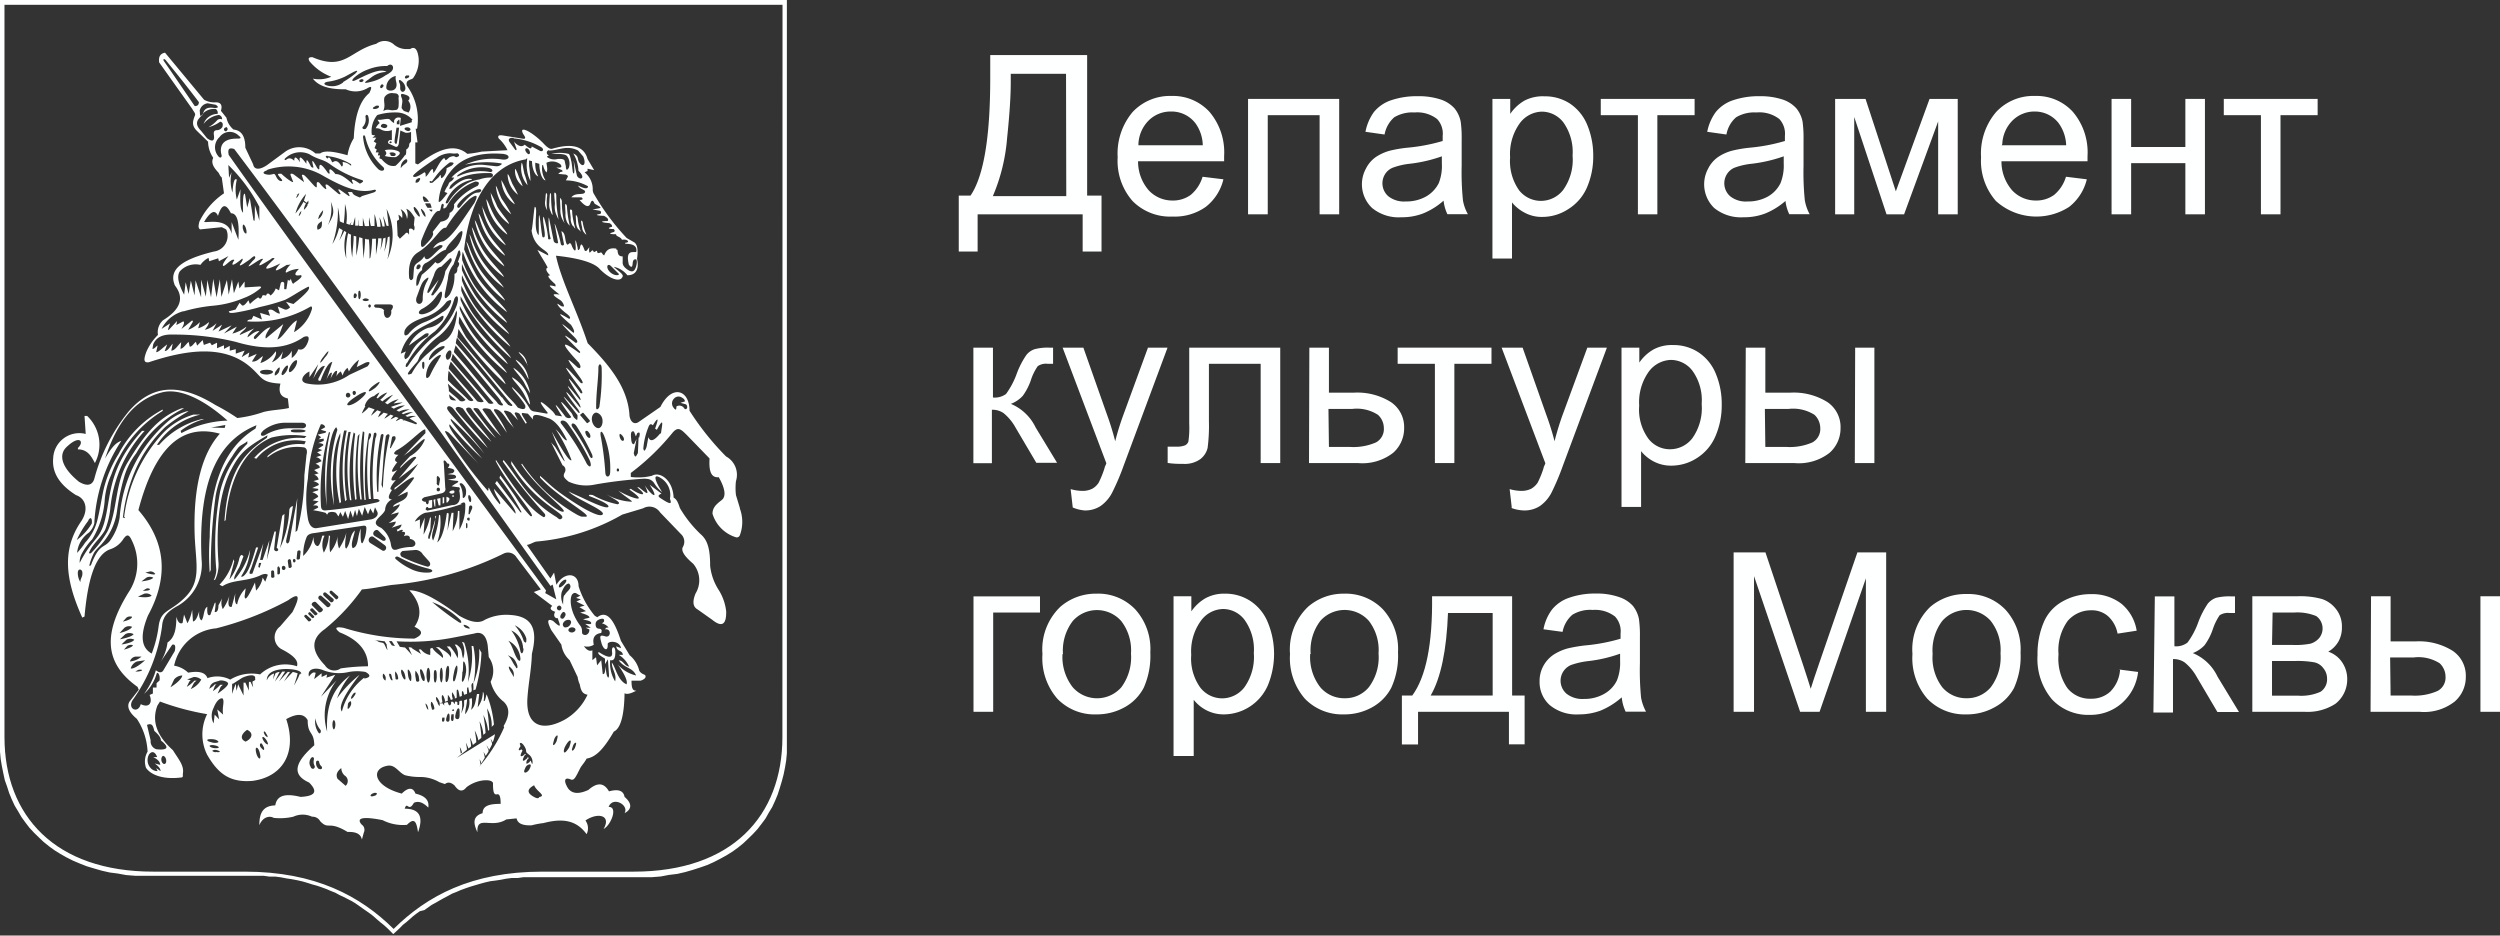 <?xml version="1.0" encoding="UTF-8"?> <svg xmlns="http://www.w3.org/2000/svg" viewBox="0 0 212.07 79.36"><rect x="0" y="0" width="212.07" height="79.36" fill="#333333" stroke="none"/><defs><style>.cls-1,.cls-2{fill:#feffff;}.cls-1{fill-rule:evenodd;}</style></defs><g id="Layer_2" data-name="Layer 2"><g id="Слой_1" data-name="Слой 1"><path class="cls-1" d="M0,0V63.15l0,.62.06.63.1.6.12.59.13.6.19.53.18.56.22.53.25.54.28.46.29.5.34.47.34.44.38.41.41.4.4.38.47.38.47.34.5.31.51.29.56.28.59.25.56.22.63.19.66.19.66.15.69.09.71.13.75.06.76,0,.78,0h8.29l.53,0h.54l.5.07.5,0,.47.06.46.09.47.07.47.09.44.1.41.12.41.13.43.12.38.13.41.15.37.16.38.15.34.19.35.16.37.19.35.18.31.19.31.22.31.22.32.22.31.22.28.22.28.25.29.25.28.22.28.25.53.53.57-.53.24-.25.28-.22.29-.25.28-.25.28-.22.31-.22L36,77.2l.31-.22.31-.22.35-.19.31-.18.34-.19L38,76l.34-.19.38-.15.37-.16.41-.15.38-.13.4-.12.44-.13.44-.12.44-.1L42,74.7l.47-.07.46-.09.47-.06.51,0,.5-.07h.53l.53,0h8.29l.78,0,.76,0,.75-.06.68-.13.73-.09.65-.15.66-.19.59-.19.63-.22.56-.25.54-.28.53-.29.5-.31.47-.34.47-.38.4-.38.41-.4.38-.41.34-.44.35-.47.28-.5.28-.46.25-.54.22-.53.18-.56.16-.53.16-.6.12-.59.1-.6.06-.63,0-.62,0-.63V0ZM66.37,62.52c0,6.7-4.28,11.42-12.61,11.42H46c-6,0-9.79,2.07-12.61,4.86-2.82-2.79-6.66-4.86-12.61-4.86H13C4.69,73.94.38,69.22.38,62.52V.41h66Z"></path><path class="cls-1" d="M59.4,46c.06-.06.21.07.31.22s.16.38.09.41-.22-.07-.31-.25S59.33,46.06,59.4,46Zm.43,2.54c.1,0,.19.28.19.59s-.09.6-.19.6-.18-.29-.18-.6.06-.59.18-.59m-.65,2.25.31-.66c.16-.22.28-.22.38,0l.75.69c-.16.16-.5.16-.75.22l.25.41-.25.12-.1.35c-.47-.38-.75-.73-.59-1.1"></path><path class="cls-1" d="M61.65,42.53l.15-.72c0-.19.1-.16.19,0A2.17,2.17,0,0,1,62.53,43c.06.22,0,.34-.13.37a.56.56,0,0,1-.5-.22c-.22-.25-.28-.41-.25-.59m-.25-2.48c-.31-.37-.25-.59.15-.56-.37-.59,0-.72.41-.09a2.6,2.6,0,0,1,.16,1.5c0,.19-.25.25-.32,0a3.07,3.07,0,0,0-.4-.85m0,2.92c-.1-.1-.19-.07-.28,0-.35.4-.41.72-.22,1l.69.53c.21.19.46.09.34-.09l-.25-.35c.16.06.28.22.44.22s.15-.19,0-.31-.32-.35-.16-.5.06-.13,0-.19Z"></path><path class="cls-1" d="M27.85,67.78c.16,0,.31.06.31.13s-.09.09-.25.09-.31,0-.31-.09.1-.13.25-.13"></path><path class="cls-1" d="M28.26,68.56c.25-.06.53-.09.56,0s-.12.16-.37.25-.51.07-.57,0,.13-.15.38-.22"></path><path class="cls-1" d="M28.51,68.81c.28-.06.56-.09.62,0S29,69,28.7,69s-.57.1-.63,0,.13-.19.44-.26"></path><path class="cls-1" d="M28.88,69.09c.19-.06.38-.06.41,0s-.09.13-.28.19-.41,0-.44,0,.13-.12.31-.16"></path><path class="cls-1" d="M29.13,69.35c.19,0,.32.06.32.12s-.1.09-.25.09-.32,0-.32-.09.1-.12.25-.12"></path><path class="cls-1" d="M32.48,68.09c.25-.09.5-.09.53,0s-.12.29-.37.38-.5.1-.53,0,.12-.25.37-.38"></path><path class="cls-1" d="M32,67.81c.19-.09.38-.09.41,0s-.09.22-.28.28-.38.06-.41,0,.1-.22.28-.28"></path><path class="cls-1" d="M47.32,68.47a.84.84,0,0,1,1.15-.38c.25.06.22.38.22.6-.15-.16-.31-.34-.47-.16-.44-.34-.59-.15-.9-.06"></path><path class="cls-1" d="M45.63,68.6c.12,0,.22.06.22.18s-.1.16-.22.16a.17.17,0,0,1-.19-.16.18.18,0,0,1,.19-.18"></path><path class="cls-1" d="M44.53,68.6c.06,0,.16.09.22.25s0,.31,0,.31-.16-.07-.22-.25,0-.31,0-.31"></path><path class="cls-1" d="M44.91,68.53s.09.07.12.19,0,.19,0,.22-.09-.06-.12-.19,0-.19,0-.22"></path><path class="cls-1" d="M27,5.2a2.24,2.24,0,0,0,1.28.31l0,.25a4.33,4.33,0,0,0,2.32-.88.44.44,0,0,0-.35,0c-.56.28-.5.09.57-.44.15-.09.28,0,.53-.06l.69-.16c-.57.51-1.13,1-1.75,1.48A2.85,2.85,0,0,1,28,6.07a6.62,6.62,0,0,1-1.19-.72c-.1-.15-.19-.25.25-.15"></path><path class="cls-1" d="M31.36,5.35a.13.13,0,1,1,0,.25.13.13,0,0,1-.13-.13.13.13,0,0,1,.13-.12"></path><path class="cls-1" d="M34,6c.09-.06.18-.1.22,0s0,.15,0,.22-.18.09-.21,0,0-.13,0-.22"></path><path class="cls-1" d="M32.83,4.94a2.31,2.31,0,0,1,.65,0c.41.13.6.35.63.63a.67.67,0,0,1-.41.5c-.09-.5-.28-.78-.56-.88a1.09,1.09,0,0,0-.31,0Z"></path><path class="cls-1" d="M32.36,5.07a1,1,0,0,1,.28-.13v.19l-.25.07C32.26,5.23,32.14,5.13,32.36,5.07Z"></path><path class="cls-1" d="M31.79,4.76a1.75,1.75,0,0,1,1-.5,4.42,4.42,0,0,1,1.2,0c.77.28.46.53,0,.34a1.25,1.25,0,0,0-1.12,0c0,.31-.57.06-.88.28s-.25,0-.13-.15"></path><path class="cls-1" d="M34.08,4.85c.25,0,.44,0,.47.25a.62.62,0,0,1-.22.63C34.42,5.13,34.14,5.19,34.08,4.85Z"></path><path class="cls-1" d="M34.77,4.69a1.17,1.17,0,0,1,0,.75l-.25.47c-.06.22,0,.28.15.22a.74.74,0,0,0,.38-.69c0-.47,0-.68.19-.84-.29-.47-.57-.41-.47.09"></path><path class="cls-2" d="M42.78,22.59c-.06-.31-1.1-1.25-1.66-2.19s-.63-1.5-.85-1.72a6.33,6.33,0,0,0,2.51,3.91"></path><path class="cls-2" d="M42.75,23.5c-.1-.34-1.22-1.34-1.82-2.35s-.69-1.62-.91-1.88a6.83,6.83,0,0,0,2.73,4.23"></path><polygon class="cls-2" points="40.59 18.09 40.59 18.09 40.59 18.09 40.59 18.09"></polygon><path class="cls-2" d="M42.75,24.44c-.13-.38-1.35-1.47-2-2.57s-.72-1.72-.93-2a7.29,7.29,0,0,0,2.94,4.54"></path><path class="cls-2" d="M39.56,20.5a8.88,8.88,0,0,0,3.28,5c-.12-.41-1.56-1.69-2.25-2.85s-.78-1.81-1-2.12"></path><path class="cls-2" d="M47.85,18.84a8.12,8.12,0,0,1-.19-1.66.51.51,0,0,0-.12-.38c-.07,0,0,.63,0,.94a1.64,1.64,0,0,0,.16.85c.12.28.22.34.19.25"></path><path class="cls-2" d="M48.63,19.18c.13.19.19.25.16.16a6.69,6.69,0,0,1-.25-1.28c0-.19,0-.26-.13-.29s0,.47,0,.73a1.07,1.07,0,0,0,.19.68"></path><path class="cls-2" d="M46.41,17.8a4.52,4.52,0,0,1,0-1.15.31.31,0,0,0-.07-.28c-.06,0-.06.43-.09.65a1.06,1.06,0,0,0,.06.6c.1.22.13.25.13.18"></path><path class="cls-2" d="M49.57,19.75c.12.15.19.18.16.12a4.3,4.3,0,0,1-.29-.94.23.23,0,0,0-.12-.22c-.06,0,0,.38.06.56a.7.7,0,0,0,.19.48"></path><path class="cls-2" d="M39.56,63.53l0,0h0Z"></path><path class="cls-2" d="M49.1,19.46c.12.16.19.22.16.16A4.17,4.17,0,0,1,49,18.5a.45.45,0,0,0-.13-.26c-.06,0,0,.44,0,.66a1,1,0,0,0,.19.56"></path><path class="cls-2" d="M47.38,18.59a9.92,9.92,0,0,1-.19-1.85c0-.25,0-.34-.12-.4s0,.65,0,1a1.66,1.66,0,0,0,.15.94c.13.31.19.37.19.28"></path><path class="cls-2" d="M46.88,18.18a8.14,8.14,0,0,1-.13-1.47c0-.22,0-.28-.09-.34a7.9,7.9,0,0,0-.06.81,1.39,1.39,0,0,0,.12.78c.09.25.16.31.16.22"></path><path class="cls-2" d="M40.59,18.09a5.63,5.63,0,0,0,2.25,3.6c-.06-.29-1-1.13-1.47-2s-.59-1.41-.78-1.59"></path><path class="cls-2" d="M48.13,18.9c.16.22.22.28.19.19a9.21,9.21,0,0,1-.22-1.47c0-.22-.06-.29-.13-.31s0,.53,0,.81a1.46,1.46,0,0,0,.16.78"></path><path class="cls-2" d="M44.72,31A1.35,1.35,0,0,0,44,29.86c0,.09.28.34.47.62a4.6,4.6,0,0,0,.28.47"></path><path class="cls-2" d="M37.93,42.15h-.06v.47a.15.15,0,0,0,.09,0c.22-.25.22-.38,0-.44"></path><path class="cls-2" d="M43.37,18.18a10.84,10.84,0,0,0-.81-1.31c-.28-.56-.38-1-.5-1.1a3.44,3.44,0,0,0,1.31,2.41"></path><path class="cls-2" d="M32.67,13.24a3.23,3.23,0,0,0,.91.09c.47-.28.44-.47-.06-.59a1.87,1.87,0,0,0-.88,0c.22.28.12.34,0,.5M33,13a.47.47,0,0,1,.51,0c.09.06.06.15,0,.21a.53.53,0,0,1-.35,0c-.09-.09,0-.15-.13-.21Z"></path><path class="cls-2" d="M43.66,17.33c0-.15-.41-.62-.66-1.12a8.26,8.26,0,0,0-.47-.94,2.68,2.68,0,0,0,1.13,2.06"></path><path class="cls-2" d="M37.36,42.84v-.59l-.28.06.13.56c.06,0,.09,0,.15,0"></path><polygon class="cls-2" points="36.93 42.97 36.93 42.34 36.77 42.4 36.86 42.97 36.93 42.97"></polygon><path class="cls-2" d="M62.77,43.12,62.43,42a5.07,5.07,0,0,1,0-1.19,1.77,1.77,0,0,0-.84-2.09,23.34,23.34,0,0,1-3.1-3.88c0-1.79-1.5-2.26-2.47-.32L54.17,35.8c-.47.31-.78-.19-.78-.69-.19-2.35-1.79-4.22-3.54-6-.94-2.85-2.22-5.23-2.69-7.42,1.79.19,3.13.54,3.66,1.07.78.84,1.79,1.28,2,.69.09-.19-.48-.54-.76-.82a2,2,0,0,1,1.16.72c.78,0,1-.59.82-1.4.09-.66.06-1.16-.22-1.38l-.66-.38a20.1,20.1,0,0,1-2.75-3.69.72.72,0,0,1-.13-.41,1.82,1.82,0,0,0-.69-1.47l.25-.12,0-.19.56.12-.56-.94c-.31-1.15-1.38-1.34-3-.87-.22.06-.5-.19-.78-.5-1-1-2.07-1.5-1.69-.78.06.12.37.47,0,.43l-1.72-.28c-.38-.06-.44.07-.35.25a3.22,3.22,0,0,1,.75,1l-2.19.12a9.3,9.3,0,0,1-1.22.19c-1.19-1-2.66-.25-4.19.9l-.22-.09,0-1.78h.19l-.16-1.16h.12a4.84,4.84,0,0,0-.87-3.66c-.13-.53.4-.47.53-.63a2.55,2.55,0,0,0,.47-1.72c-.09-.75-.34-1-.72-.75h-.44a1.65,1.65,0,0,1-1-.44,1.19,1.19,0,0,0-1.44,0c-2.25.57-2.66,2.32-5.41,1.13-.32,0-.38.09-.25.34A4.38,4.38,0,0,0,28.1,6.51a2.57,2.57,0,0,1-1.56.16c.47.62,1.37.93,2.78.9a2,2,0,0,0,1.85-.09c.37-.22.41-.1.16.41-.72.59-1.23,1.75-1.32,3.84a3.79,3.79,0,0,0-.53,1.44c-1-.28-1.94-.46-2.32-.15l-.4,0a2.05,2.05,0,0,0-2.51-.19L22.66,14c-.6.41-1.1.44-1.19-.07l-.66-1.4c0-1-.34-1.47-1-1.54a1.75,1.75,0,0,1-.6-1l-.47-.59c.16-.53-.06-.72-.43-.72a1.77,1.77,0,0,1-1-.22L14,4.47c-.41.07-.56.35-.5.82L16.3,9.23c.1.19.29.38.25.53-.21.54-.31.88.16,1.35l.94.91a2.52,2.52,0,0,0,.44,1.37c-.22.44.06.85.44,1.25.09.13.12.29.28.41L19,16.4a6.18,6.18,0,0,0-2.09,2.41c-.06.28-.13.5.06.65l1.85-.19c.15.1.34.13.4.26a1.34,1.34,0,0,1-1.09,1.81c-2.29.57-3.95,1.35-3.29,2.88.85,1.09.41,2.07-1,2.94a1.36,1.36,0,0,0-.44,1.25,4.53,4.53,0,0,0-1,1.47c-.22.63-.22.91.22.85,3.19-1.06,6.32-1.5,8.54.34,1.1.91.91,1.38,2.63,1.47-.19.72,0,1.13.63,1.26l.09.81c-.69.16-1.47.16-2.16.34a10.49,10.49,0,0,1-2.22.51,17.59,17.59,0,0,0-1.85-1.1c-2.88-1.78-5.28-1.88-7.38.56a15.26,15.26,0,0,0-2.91,5.73c-.16.47-.54.66-1.29.22-1.5-1.22-1.78-2.32-1-3,1.07-1,1.47-.4.91.13l0,.12c.81,0,1.13.57,1.44,1.16a3.36,3.36,0,0,0-.66-4l-.22,0,.1,1.53A2.22,2.22,0,0,0,4.51,38.9C4.41,40.05,5,41.09,6.45,42c.84.29,1.09,1.25.43,2.23-1.62,2.37-1.37,4.91.1,8.16l.19-.09c.31-3.57,1.06-5.38,2.25-5.73a2.12,2.12,0,0,0,1-.78c.35-.53.53-.47.78.09a4.4,4.4,0,0,1-.31,4.39c-2.06,3.34-2.16,5.91.78,8l.1.24-.78,1c-.25.4-.07.9.62,1.47a5.51,5.51,0,0,1,.91,2.78,1.63,1.63,0,0,0-.13,1.38c.44.63,1.51,1,3,.81.15,0,.12-.15.12-.31.13-.69-.34-1.19-.84-2-1.47-1.31-1.78-2.56-1.32-3.78l.22-.35a21.67,21.67,0,0,0,4,1.07,3.87,3.87,0,0,0,0,3.44c.94,1.63,1.94,2.38,3.85,2.22C24,65.9,25.22,63.81,24.28,61c.91-.5,1.51-.47,1.82.09,0,1.29.53.88.56,2.13-1.5,1.32-2.06,2.44-.44,3.16.85.85.38,1.16-.72,1.22-1.15-.28-2-.22-2.15.72C22.28,68.35,22,69,22,70c.31-.75.91-.81,1.22-.62a5.06,5.06,0,0,0,1.66-.1,1.88,1.88,0,0,1,1.59,0,.74.74,0,0,1,.69.38c.75.78.66-.09,2.32.91.41,0,1.09,0,1.22.65l.16-.59a.54.54,0,0,0-.19-.69c-.53-.63.31-.66,1.78-.37a3.81,3.81,0,0,0,2.07.4c.65-.66.81-.25.94.63.47-1.29.15-2-1.13-2,.22-.69.31.35.78-.5.41-.19.82,0,1.22.41.1-.63-.28-1-1.09-1.19-.19-.53-.6-.56-1.16,0-2.38-.63-2.63-2.07-1.28-2.35.72-.18,1,.57,1.56.79a4.91,4.91,0,0,0,1.25.15,3.25,3.25,0,0,1,1.66.44l.47.16c.25-.19.5-.16.82.12.34.5.68.57,1,.16.94-.75,2.35-.75,2.26-.28,0,.69.09.93.34.87s.31.31.31.81c-.9,0-1.53.13-1.53.79-.84.25-.81.84-.44,1.62-.09-1.5,1.19-.28,2.45-1.09l.87-.09c.09.43.5.62,1.28.59a7.17,7.17,0,0,1,1-.19c1.53-.4,2.75-.31,3.66.94a1.11,1.11,0,0,0-.1-1.16c1.07-.72,2.22-.44,1.54.72.62-.31,1.25-1.9.43-1.87.35-.94,1.76-.16,1.35.53.59-.31.69-.79,0-1.38-.09-.53-.53-.69-1.32-.47-.43-.75-1-.78-1.75-.12-.75.34-1.34.37-1.72-.13-.41-.66-.31-1,.25-.75.28.09.41-.25.75-.91.13-.28.38-.5.57-.87.81-.13,1.47-.85,2.31-2.29.6-.28.88-1.44.91-3.25.25.12.56,0,1-.22-.28,0-.41-.13-.41-.85h.78c.32-.12.44-.24.41-.4s-.31-.1-.53-.44a2.47,2.47,0,0,0-.82-1.32l-.74-1.22c-.54-1.69-1.16-2.66-2-2l-.21-.12a7.31,7.31,0,0,1-1.38-2.51c0-1.19-1.22-1.25-1.88-.12L47,48.57l-.31.5-2-2.85c.22,0,.59-.25.81-.28a17.6,17.6,0,0,0,7.29-2.29l1.76-.53a1.08,1.08,0,0,1,1.44.34l1.78,1.85a.88.88,0,0,1,.15,1.1c-.18.37.26.88.88,1.41A2.16,2.16,0,0,1,59,50.35c-.28.69-.22,1.13.18,1.35l1.23.87c.81.66,1.22.44,1.19-.72A4.35,4.35,0,0,0,61,50.1,4.74,4.74,0,0,1,60.24,48c0-1.44-.22-2.19-.81-2.69a10.12,10.12,0,0,1-1.76-2.22c-.15-.47-.28-.75-.53-.88-.06-1.5-1.16-2.25-1.84-1.85a4.88,4.88,0,0,1-1.79.1v-.34A20.06,20.06,0,0,0,57,36.77c.5-.63.75-.37,1.25.12l1.94,2c-.06,1,.09,1.66.78,1.59.47.82.69,1.6.25,1.94s-.78.63-.78,1.16a3,3,0,0,0,2,2,.28.28,0,0,0,.31-.15,3.24,3.24,0,0,0,0-2.32M52.57,36.8c.07,0,.19.09.29.25s.09.31,0,.34-.19-.06-.25-.21-.1-.35,0-.38m-.19,2.94h0c.06,0,.09.06.09.13s0,.12-.1.12-.09-.06-.09-.12,0-.13.09-.13m-.65.31c0,.47-.38.5-.41.07a25.55,25.55,0,0,0-.37-3c-.13-.59.06-.68.28-.12a7.55,7.55,0,0,1,.5,3.09m-1-8.88c0-.41.28-.41.28.06a18.32,18.32,0,0,1-.19,3.19c0,.16-.28.44-.28.1,0-1.32.19-2.38.19-3.35M50.54,35c.22,0,.5.22.56.56s-.06.69-.28.75-.5-.19-.59-.56.06-.69.31-.75M50,38.65a15.51,15.51,0,0,0-1.44-2.41c-.22-.32.09-.47.34-.1a20.36,20.36,0,0,1,1.31,2.38c.16.38-.06.47-.21.13m-.29.56a20.61,20.61,0,0,0-2.12-3.29c-.16-.25.24-.4.56,0A21.59,21.59,0,0,1,50,39c.28.63,0,.78-.29.22M50,37.15c-.06,0-.19-.07-.28-.26s-.1-.31,0-.34.19.06.29.22.09.35,0,.38m0-1.51a.11.11,0,0,1,0,.13l-.13.09a.07.07,0,0,1-.12,0l-.5-.59a.07.07,0,0,1,0-.13l.12-.09a.08.08,0,0,1,.13,0Zm2.47-12.42c.13.12-.31.25-.72-.13s-.25-.84.09-.5ZM46.57,12.77c.84,0,1.5-.5,2.47,0l.43.5c.29.65,0,1-.34.5-.18-.28,0-.53-.5-.75a3.11,3.11,0,0,1,.44,1.47c.72.69.06.84-.13.41l-.28-1.29c.06.63.1,1.1,0,1.1s-.09-.44-.19-1c-.06-.22-.12-.63-.25-.66a3.17,3.17,0,0,0-1.44,0c.69,0,1.16,0,1.32.19a1.07,1.07,0,0,1,.15,1c-.15.25-.25.19-.25-.13l-.09-.4c0-.22-.28-.25-.63-.22a1,1,0,0,1-.71-.07c-.1-.06-.32-.15,0-.21-.31-.19-.18-.44,0-.47m-3-1a5.51,5.51,0,0,1,2.35.75c.31.22.06.44-.16.28l-.66-.35c0,.29-.22.16-.59-.15-.25.25-.57.12-.91-.25l.22.62c0,.13-.09.13-.16,0l-.4-.54c-.22-.28-.06-.44.31-.4m1.16,1.31c-.1-.09-.25-.31-.13-.41s.32.1.35.29-.1.25-.22.12m-.07.44.07,0A3,3,0,0,0,45,15.36a10.11,10.11,0,0,0-.12-1.28v-.47l.25.06c0,.63.25,1.22.53,1.29a2.16,2.16,0,0,1-.25-1.16l.34.1c0,.65.22,1.37.53,1.4A1.88,1.88,0,0,1,46,14l.07,0a1.42,1.42,0,0,0,.28.63c.12-.16.06-.47,0-.82a1.12,1.12,0,0,1,1.19.13c.15.19.09.28-.13.28h-.22l.5.22c0,.06.13.12-.15.15l-.19.16.65.06c.22.1.19.16.13.25L48,15.3a4,4,0,0,1,1.88.5c0,.25-.31.22-.84-.06.12.31.62.34.59.53-.06.35-.81,0-1.16.47l.85,0c.18.13.12.22-.16.22.44.53.78.69.91.32s.25-.29.37,0c.54.31.63.34.32.4l-.5.09.59.1a.15.15,0,0,1,.06.28c-.4.06-.43.13.32.16.31.16.43.31.31.44-.66,0-.63.12.16.18.18.09.25.22.21.31-.4.1-.34.19.16.19.06.1.13.16,0,.25-.47.13-.4.19.19.19,0,.22.38.19.5.47.5-.09.72.25.28.25l0,.09c.72,0,1,.22.94.66-.06.19-1-.37-.63,1.13l.16.16c.28.06,0-.69.44-.63.06,0,.12.25,0,.63s-.31.5-.66.28-.5-.44-.47-.69l0-.47c-.35,0-.41-.19-.44-.53,0-.06-.13,0-.1-.13-.56-.09-.81.09-1,.5,0,.16-.15,0-.22-.12s-.18,0-.31,0-.06-.22-.16-.19-.06.09-.18.09-.07-.25-.25-.06-.16.13-.19-.06.16-.47-.19,0c-.12.07-.16.07-.22-.09-.19-.53-.31-.56-.37-.09-.1.18-.19.22-.19-.06-.19-.82-.22-.82-.16,0,0,.35-.12.32-.31-.09-.22-.66-.31.06-.47-.25s-.06-.91-.44-1.06l.22,1.09c0,.16-.25.19-.28-.06-.13-.72-.59-2-.5-1.57l.28,1.51c0,.12-.31.06-.37-.13l-.38-1.87c-.09-.54-.09,1,.12,1.65,0,.1-.25.1-.21,0a8.67,8.67,0,0,0-.38-1.85c-.22.23.38,2-.09,1.73-.07,0-.22-1.82-.29-1.85s0,1.72-.06,1.69c-.5-.63,0-2.32-.31-2.41-.06,0-.22,2.07-.28,2,.22,1.6,1.5,1.66,1.41,2.13l-.91-.47c.25.47.62,1,.87,1.5-.28.1,0,.47.22.66-.28,0-.22.16.32.66a.25.25,0,0,1,.12.28c-.66-.16-.72-.16.35.69-.66-.1-.69,0,.06.47a.83.83,0,0,1,.31.47c0,.12-.09.06-.16.06s-.31-.19-.37-.22-.06.22.81.88c.22.18.32.34.16.4-1.07-.65-1-.5.16.51.28.43.31.62.21.68-.94-.78-1.56-1.28.07.35.28.28.34.47.12.5-1.63-1.22-.75-.41.35.72.06.06,0,.16-.07.12-1.56-1.15-1.62-.87,0,.85.07.15.16.28.1.4s-.16,0-.22,0c-1.13-1.06-1-.84.25.91.19.28.28.53,0,.38-1.41-1.6-1.85-1.95,0,.5.18.31.22.46,0,.37-1.29-1.75-1.32-1.53-.07.35.1.22.1.25,0,.22-1.15-1.41-1.5-1.76-.06.31.19.37.16.44,0,.25-1.41-1.75-1.44-1.53-.06.28.12.22.18.34,0,.25-1.63-1.85-1.63-1.78-.07.22,0,.5,0,.47-.28.22-.15-.19-.15-.35-.31-.5-1-1.22-1.13-1.13.06.44-.12.12-.28.12-.47,0-1-1.34-1.12-1.34-.31-.06l-.56-.09a1.5,1.5,0,0,0-.32-.41c-1-.94-1.31-1-.34.19,0,0-.06.06,0,.09l-1.1-.19a.53.53,0,0,1-.4-.21,7,7,0,0,0-1.54-1.88c.06.28.66.78,1.13,1.56.12.51-.44.28-.63.19-.34-.47-.47-.53-1-1.13-1.41-1.65-2.91-3.53-4.13-4.85.06-.22.06-.46.1-.68a25.24,25.24,0,0,0,4,4.69c-.12-.63-2.13-2.35-3.35-4a12.64,12.64,0,0,1-.62-1.18c0-.19,0-.35.06-.57A16.14,16.14,0,0,0,43,31.64c-.22-.57-2.16-2.13-3.19-3.79A11.21,11.21,0,0,1,39,26.22v-.28a17,17,0,0,0,4.07,4.95c-.18-.57-2.19-2.19-3.16-3.79a12.29,12.29,0,0,1-.84-1.66v-.31a19.75,19.75,0,0,0,4.28,5.25c-.19-.52-2.44-2.5-3.38-4a12.3,12.3,0,0,1-.84-1.72v-.44a15.7,15.7,0,0,0,4.16,5.19c-.19-.53-2.35-2.31-3.22-3.78a10.14,10.14,0,0,1-.88-1.82,2.37,2.37,0,0,1,0-.47,12.74,12.74,0,0,0,4,5c-.19-.47-2.19-2.1-3-3.48a16.13,16.13,0,0,1-1-1.93,3.26,3.26,0,0,1,0-.54,11.72,11.72,0,0,0,3.82,5c-.12-.47-2-1.94-2.81-3.25a11.93,11.93,0,0,1-1-2.1v-.09c0-.19,0-.41.06-.6A10.49,10.49,0,0,0,43,26.47c-.12-.41-1.85-1.87-2.57-3.09a21,21,0,0,1-1.06-2.23c.53-4.5,2.44-7.16,5.22-7.63M38.08,33.14c0-.19-.06-.41-.09-.6.53.54,1,.85,1.5,1.38A.41.41,0,0,1,39,34c-.31-.34-.62-.53-.94-.84m.63.81c-.47,0-.56-.06-.59-.53.21.22.4.31.59.53M38,32.26a3.82,3.82,0,0,1,.06-.81c.72.91,1.38,1.6,2.1,2.5-.1.1-.22.1-.41,0-.59-.62-1.09-1-1.75-1.69m-1.35-1.91c-.28.28-.34.26-.18-.12a1.79,1.79,0,0,1,1-.85c.37-.09.25.13.12.22a9.36,9.36,0,0,0-.94.75m.57.16a10.51,10.51,0,0,0-.75,1.35c-.1.18-.38.4-.32-.1A2.16,2.16,0,0,1,37,30.29c.44-.31.53-.22.19.22m.15-1.44L36.27,30a6,6,0,0,0-1.35,1.69c-.37.16-.4.06-.19-.22a10.05,10.05,0,0,1,.66-.78c.16-.25.16-.47.35-.66a7,7,0,0,1,1.47-1.5,4.53,4.53,0,0,0,1.5-2.19l.06.19c-.15,1.47-.62,2.34-1.44,2.53M36,31c0,.19-.06.31-.09.31s-.1-.12-.1-.31,0-.31.1-.31.09.15.09.31M34,30a3.39,3.39,0,0,1,1.16-1.85c.66-.5,1.38-.72,2.22-1.28.25-.16.32-.06.16.28a2,2,0,0,1-1.22.66,2.9,2.9,0,0,0-1.63,1.5l1.38-1c.31-.1.37,0,.19.25-1.48.75-1.29,1.69-1.88,1.91-.13-.16-.09-.38.06-.66ZM33.8,18.21a1,1,0,0,1,.31.29,1.08,1.08,0,0,0-.13-.76,1,1,0,0,1,.54.85,1.15,1.15,0,0,0-.06-.88c.27.09.46.35.71.75l-.06.63a.51.51,0,0,1,0,.47c-.13-.16-.25-.22-.41-.13l0,.5c-.09-.22-.22-.25-.34-.09l-.44.41L33.73,20l-.06-1.26.19-.12ZM34,14.27h0a.78.78,0,0,1,.35-.72c.19-.13.25.09.16.22s-.35.22-.51.5m3.48.84c-.16,0,0-.53-.25-.09l-.53.47c-.38.12-.29-.25-.07-.09l.38-.51a5.56,5.56,0,0,1,1.16-1.12c.34,0,.4.06.15.28l-.44.22a1,1,0,0,1-.4.84m.37,2.48a4.54,4.54,0,0,1,2.47-2.19c.29,0,.41.12.19.37a5.17,5.17,0,0,0-2,1.57.64.64,0,0,1-.37.72c0,.47-.29.68-.76.75l-.68.87c.15.22-.1.57-.6,1.07-.31.34-.44.25-.37-.32.37-1,1.09-2.53,1.44-2.53.18,0,.18-.06.25-.41s.28-.18.21,0,0,.28.19.1M38.21,16c-.09.09-.13,0,0-.25.56-.66,1.53-1.1,3.35-1.07.37,0,.31.41,0,.38a2.68,2.68,0,0,0-.88.16,3.61,3.61,0,0,0-1,.31,4.78,4.78,0,0,0-1.69,1.69c-.19.09-.22,0-.13-.19a3,3,0,0,1,2.16-1.78l0-.06c-.44-.1-1,.09-1.75.81m.66-1.22a3.39,3.39,0,0,1,2.38-.56c.56.06.56.4.25.37a4.38,4.38,0,0,0-2.57.31c-.31.16-.25,0-.06-.12m1.59,1.56c-.31,0-.75.28-1.47,1.19-.19.25-.4,0-.15-.28a4,4,0,0,1,1.47-1.13c.59-.25.56.22.15.22m-4.13,1.44h.28c0,.1,0,.16-.06.16s-.12-.06-.22-.16m.1-.53a1.33,1.33,0,0,1,.12.38h-.34a1.93,1.93,0,0,1-.19-.32s0,0,0-.06Zm-.5-.13c-.13-.24-.16-.46-.07-.46s.32.18.47.46ZM36,18c.09.19.12.35.09.38s-.16-.1-.25-.28-.16-.38-.12-.38.15.09.28.28m1.84,1.32a10.88,10.88,0,0,1,2-2.44c.62-.44.75-.35.4.34-.9,1.29-1.81,2.82-2.63,3.25a1.16,1.16,0,0,0-.87.6l.56-.28c.28,0,.31.06.13.25-.47.25-1.25,1.47-1.44.69-.31.59-.85.5-.88,1.09l-.06.78c-.13.22-.22.22-.34,0-.1-1.12.15-1.78.68-2.15,1.44-.88,1.94-2.17,2.41-2.13m1,3.38c0,.22,0,.47-.25.53a3.21,3.21,0,0,1-.4,1.75c-.38.47-.51.41-.38-.22L38,23.63a2.08,2.08,0,0,1,.47-1.19l.34-.94c.1-.38.25-.35.25.12l-.22.6c.19.09.1.28,0,.47m-2,2.28c-.12.13-.34.13-.22-.06l.6-1.19-.76,1c-.21.28-.25.07-.15-.15l.5-1.22c.12-.44.34-.69.62-.72l.69-.66c.16-.19.25.06.16.22l-.5.81A3.68,3.68,0,0,1,36.77,25m.69.19a2,2,0,0,1-1.28,1.38c-.66.25-.85-.07-.41-.35a3.37,3.37,0,0,0,1.19-1c.44-.63.62-.66.5,0m-1.22-1.38a3,3,0,0,0-.38,1.53c0,.63-.78.51-.5-.21s.38-1.16.66-1.41.44-.31.22.09m0,3a3.77,3.77,0,0,0,1.65-1.25c.51-.32.41,0,.26.31a1.5,1.5,0,0,1-.63.59,6.32,6.32,0,0,1-1.38.79,3.31,3.31,0,0,0-1.5,1.06c-.28.22-.41.12-.31-.31.25-.53.94-.88,1.91-1.19M38,21.53c-.53.72-.88,1-1.06.69a9.11,9.11,0,0,1-1.16,1.09l-.28.79c-.13.18-.16.24-.19,0,0-.69.22-1,.5-1.19a.62.62,0,0,1,.25-.57c.69-.31,1.16-1,1.75-1.15.19-.48.57-.73,1.07-1.38.34-.35.43-.25.28.28A2.16,2.16,0,0,1,38,21.53m-2.63,1h0a.23.23,0,0,1,.25-.09.19.19,0,0,1,0,.28.19.19,0,0,1-.28.09.27.27,0,0,1,.06-.28m.06-4.63c.13.25.19.44.13.47s-.19-.13-.34-.34-.19-.44-.13-.47.19.12.34.34m-.12-2.69c.12-.09.22-.13.28-.09s0,.15-.09.28a.29.29,0,0,1-.28.09c0-.06,0-.19.09-.28m-.81,15.58a8.39,8.39,0,0,1,2.37-2.69,6,6,0,0,0,1.63-2.72c.19-.47.47-.25.22.5a6.16,6.16,0,0,1-2.1,2.79,11.4,11.4,0,0,0-2,2.31c-.18.28-.34.16-.15-.19m3.34-.72c.1-.22.22-.37.35-.34s.12.25.06.47-.22.34-.31.31-.16-.25-.1-.44m.25,1.16a.21.21,0,0,1,0-.15c.06-.13.09-.26.15-.41.94,1.16,2,2.31,2.79,3.38-.1.09-.28.09-.54,0-.84-1-1.62-1.85-2.44-2.79m.22-.78a2.06,2.06,0,0,0,.13-.47c1,1.25,1.56,1.84,2.47,3,.13.16.88,1.07,1,1.19a.47.47,0,0,1-.44,0c-1.12-1.34-2.09-2.44-3.16-3.66m3,2.6c-1.23-1.44-1.63-2-2.76-3.26,0-.19.1-.37.13-.59,1,1.25,2.66,3.25,3.66,4.47.31.41.09.22.31.47s-.28.22-.44-.09c-.12-.16-.78-.82-.9-1m1.31.59c-1.31-1.53-2.75-3.32-3.91-4.6,0-.19.06-.34.09-.5.94,1.19,2.79,3.41,3.85,4.72.57.69.53.66.85,1,0,.15-.13.09-.35,0a6.35,6.35,0,0,1-.53-.66m.16-20.62c.56.06.53.5-.07.47a5.62,5.62,0,0,0-3.22.43,8,8,0,0,1,3-.12c.16,0,.13.1,0,.16a.57.57,0,0,1-.4.09L41.15,14a3.28,3.28,0,0,0-2.85,1.06h.22a.61.61,0,0,1-.31.35c-.16.09-.16.25-.22.34a1.94,1.94,0,0,0-.28.53l.25.1c-.41.53-.69.87-.75.71a4.41,4.41,0,0,1,1-2.53c.69-.88,1.94-1.72,4.54-1.5m-5.79.4A2,2,0,0,1,38.24,13a1.57,1.57,0,0,0,.56,0c.25.15.16.28-.12.34a.36.36,0,0,0-.38-.06c-.28.06-.31.25-.5.31l-.12-.19c-.38.25-.63.94-.91,1.29l-.06-.35c-.19,0-.32.44-.6.66,0-.25,0-.38-.12-.38-.47.32-.82.47-.94.35s.81-.78,1.88-1.51m-2-3.28v.19l-1,.31L34,10c-.29-.09-.47,0-.57.23l0,.21a1.2,1.2,0,0,1-.34-.28c-.13-.13-.35-.06-.79,0l-.28,0,.19.28a1.22,1.22,0,0,0-.34.44.8.8,0,0,1,.37.06,1.05,1.05,0,0,0,1,.09v.85l-.18,0c-.16.07-.19.25-.07.31l.54.25c.21.1.31-.18.31-.37l.12-1,.44.19a.9.9,0,0,0,.47-.07V12l-.16.21a.46.46,0,0,1-.25.47c0,.29,0,.47-.12.5a5.51,5.51,0,0,1-.78.88,1,1,0,0,1-.6-.06,2,2,0,0,1-.59-.5l-.19-.07.06-.25-.19,0,.07-.25-.25,0,.09-.25-.19-.12.16-.41L31.7,12l.22-.32h-.34l.25-.18-.29-.07A2.18,2.18,0,0,1,32,9.76a5.09,5.09,0,0,1,1.66-.22,1.81,1.81,0,0,1,1.34.63m-.18.81c0,.1-.13.16-.25.13s-.25-.1-.25-.19.12-.12.25-.12.25.09.25.18m-1.16-.44c0-.06,0-.12,0-.21.16-.16.22-.26.22-.1a1.06,1.06,0,0,1,0,.32Zm.19.29a10.75,10.75,0,0,1-.19,1.31c-.06.13-.12.06-.19-.06h0c0-.41.1-.75.16-1.25Zm-1-.13c0,.1-.13.19-.28.16s-.29-.09-.26-.19.13-.19.29-.16.28.1.25.19m.37,1.38s0,.06-.09.06-.09,0-.09-.06a.1.1,0,0,1,.09-.09.08.08,0,0,1,.09.09m-.62,14.3c-.07-.19-.29-.28-.72-.28-.19-.06-.19-.25,0-.28H33c.37,0,.43.18.18.53.13.62-.65,1-.62,0m-1.22-.53h0a.13.13,0,0,1,.12.12.15.15,0,0,1-.12.16.17.17,0,0,1-.1-.16.14.14,0,0,1,.1-.12M31,25.54c-.12,0-.25-.07-.25-.1s.13-.13.25-.13.29.07.29.13-.13.1-.29.1m.35-3.6c0-.57,0-1.1-.06-1.63-.1,0-.19,0-.32-.06a13.09,13.09,0,0,1-.15,1.69c0-.6-.07-1.16-.07-1.73l-.28-.09a11.38,11.38,0,0,1-.25,1.57c0-.57,0-1.07,0-1.63L30,20c0,.62-.09,1.18-.12,1.84a8.5,8.5,0,0,1-.1-1.94.65.65,0,0,1-.25-.12,7.14,7.14,0,0,0-.15,2.16,3.86,3.86,0,0,1,0-2.23.63.63,0,0,0-.18-.12,6.94,6.94,0,0,1-.44.84,6.43,6.43,0,0,0,.31-.9c-.09-.07-.22-.13-.31-.19a4.3,4.3,0,0,1-.57,1.37,8.33,8.33,0,0,0,.47-3.13,5.85,5.85,0,0,1,.16,1.19c.12.07.22.1.34.16a12,12,0,0,0,.1-1.63,3.8,3.8,0,0,1,.12,1.66,1.19,1.19,0,0,0,.28.1l.16-.25-.09.27c.06,0,.15,0,.22,0,.06-.19.09-.41.18-.66,0,.25,0,.47,0,.72.1,0,.16,0,.25,0s0-.34,0-.53a4.6,4.6,0,0,1,.09.56l.31,0v-.71c.06.28.13.5.16.71a1.54,1.54,0,0,0,.37,0,4.84,4.84,0,0,1,0-.74c.06.28.09.52.15.74h.31V18.15A5.66,5.66,0,0,1,32,19.24c.1,0,.19,0,.28,0,0-.25-.06-.53-.09-.81a2.61,2.61,0,0,1,.25.78l.19,0c0-.28-.09-.56-.13-.88a7.55,7.55,0,0,1,.29.82.3.3,0,0,0,.18,0c-.06-.43-.09-.9-.18-1.43A5,5,0,0,1,32.86,22a6.73,6.73,0,0,0,.19-1.94l-.16.06a4.75,4.75,0,0,1-.31,1.26,4.28,4.28,0,0,0,.12-1.23.44.44,0,0,1-.19.07,5.36,5.36,0,0,1-.25,1,4.84,4.84,0,0,0,.1-1c-.1,0-.19,0-.28,0,0,.4-.1.84-.19,1.41,0-.47,0-.94,0-1.38h-.32a11.89,11.89,0,0,1-.15,1.6m-.82,3.19c0,.18-.06.34-.12.34s-.09-.16-.09-.34,0-.38.09-.38.12.16.12.38m-.34,0c0,.12-.06.25-.16.25S30,25.22,30,25.1s.06-.22.12-.22.16.09.16.22m-2.22-8c.34.87.28,1.12-.25,2a3.39,3.39,0,0,0,.25-2M31.83,9c.12-.06.28-.06.31,0s0,.16-.19.22-.28,0-.31,0,0-.16.19-.19m.46-1.78c.07-.09.13-.13.19-.07a.11.11,0,0,1,0,.19c-.06.1-.15.13-.19.1s-.06-.13,0-.22m2.35,1.31a.79.79,0,0,1,0,1c-.15-.12-.34-.06-.47-.25s-.12-.06-.06-.53a.82.82,0,0,0-.06-.53c-.1-.32,0-.34.41-.19s.28.38.15.5m-.12-2.16c.09,0,.19,0,.21,0a.15.15,0,0,1-.12.21c-.09.07-.19.07-.22,0s0-.15.13-.22m-.41.5a.81.81,0,0,1,.31.6c0,.22-.22.41-.37.22s0-.38-.13-.66,0-.34.19-.16M33.8,8.26a3.84,3.84,0,0,1,0,.84c-.1.25-.13.22-.44.25s-.47-.15-.85.07c.22-.53,0-.75.1-1.16a.73.73,0,0,1,.78-.35c.28,0,.44.07.44.35m-.25-1.81c-.1.37.18.65,0,1s-.81.28-.81,0a1,1,0,0,1,.78-1M29.1,7a1.52,1.52,0,0,1-1.37.25c-.35-.1-.22-.28.09-.32a4.69,4.69,0,0,0,1.44-.43L30,6.1c.34-.16.41-.12.12.16a7.84,7.84,0,0,1-1,.69m1.57,0a.17.17,0,0,1-.22-.07c0-.06.06-.12.16-.15a.17.17,0,0,1,.21.06.17.17,0,0,1-.15.16m.75,0c-.56.15-.63.09-.16-.22a4.07,4.07,0,0,1,.44-.32,2.3,2.3,0,0,1,1.07-.31c-.54-.34-1.57.19-2.6.69-.32.16-.41.06-.16-.19a3.59,3.59,0,0,1,1.22-.72,4.07,4.07,0,0,1,1.6-.28c.37-.34.72.13.31.5a2,2,0,0,1-.44.28,3.56,3.56,0,0,1-1.28.57m1,7.16c.35.28,0,.53-.34.25a4.35,4.35,0,0,1-1.29-2.63c-.06-.28.13-.37.19-.06a4.78,4.78,0,0,0,1.44,2.44m-1.66-3.35A.94.94,0,0,0,31,9.92c0-.25.22-.22.25,0a1.11,1.11,0,0,1-.22,1c-.15.09-.37,0-.25-.19m-3,2.51a5,5,0,0,1,2,.69c0,.09.06.15-.06.09a1.14,1.14,0,0,0-.66-.28c.06.28,0,.4-.09.37-.25-.44-.47-.5-.66-.4s-.09.06-.16,0c-.18-.41-.28-.41-.37-.25-.19-.16-.19-.25,0-.25m-3.54.18a1.84,1.84,0,0,1,2-.31c.85.53,1.16.38,1.88.94a9.61,9.61,0,0,0,2.57,1.25c.18.06.15.16-.16.31-.5-.34-.88-.56-.56,0-.07,0-.13,0-.19-.09-.56-.5-1-.75-1.32-.72-.4-.5-.59-.53-.5-.12,0,.15-.09.09-.21-.07-.47-.68-.69-.78-.66-.28,0,.1-.06.1-.19-.06-.41-.75-.5-.78-.31-.06,0,.06-.13.06-.22-.07-.35-.69-.38-.62-.38-.21-.53-.76-.66-.63-.53-.13-.34-.5-.5-.53-.5-.13-.28-.28-.5-.25-.72-.06-.13,0-.13-.09,0-.19m-1.53,1a5.86,5.86,0,0,1,4.82.59c1.47.81,2.85,1.47,4.16,1.13.25-.07.28.12,0,.22l-.91.28c-.19.06-.22.19-.31.12-.38-.15-.53-.22-.6-.44h-.37c.19.29.19.41.06.32l-.66-.47c-.18-.13-.25-.1-.15.06l.12.19c.06.09-.06.15-.22,0l-.75-.63c-.18-.15-.31-.15-.28,0l.06.25c0,.13-.31-.15-.56-.47-.09-.12-.25-.12-.25,0v.29c0,.28-.53-.47-1-.91-.12-.13-.31-.13-.25,0,.13.41.22.62.13.5L25,14.86c-.13-.12-.41-.22-.35,0l.22.57c0,.09-.47-.19-1-.69h-.19c-.34,0,.34.5.25.59s-.34,0-.5-.34-.19-.22-.41-.19a.9.9,0,0,1-.4,0c-.35-.06-.35-.22,0-.34m4.38,4.13c0-.13.06-.25.09-.35l.07-.06a.3.3,0,0,1,.06-.13c.06-.06.12-.15.19-.22a.94.94,0,0,1-.41.76m.31.18c0,.47,0,.6-.37.72-.1-.31,0-.53.37-.72m-1.22-1.47,0,.1,0,0a1.21,1.21,0,0,1-.31.4,1,1,0,0,1,.18-.53.73.73,0,0,1-.21-.16,5.64,5.64,0,0,1-.69,1,4,4,0,0,1,.9-1.66,5.35,5.35,0,0,1-.18.56l.21.19a.67.67,0,0,0,.16-.19.89.89,0,0,1,0,.28Zm-.53.6a.59.59,0,0,1-.22.44.69.69,0,0,1,.22-.44M25,16.37c.1.06.16.12.22.15l.16-.15a.64.64,0,0,1-.25.43c0-.09.06-.18.09-.25a1.06,1.06,0,0,0-.22-.18m-5.85-5.6a.18.18,0,0,1,.16.18.21.21,0,0,1-.16.19A.18.18,0,0,1,19,11a.16.16,0,0,1,.16-.18M16.93,9.45h0a.79.79,0,0,1,.69-.69l.69.13c.25.18.22.25-.07.28-.56-.1-.87,0-1,.41s-.31.34-.28-.13M16.52,9c-1-1.47-1.81-2.66-2.59-3.78-.16-.22,0-.26.12-.13.94,1.16,1.82,2.25,2.82,3.57,0,.22-.1.34-.35.34m1.63,2.51c.06.47-.16.53-.59.21l-.5-.62c-.38-.38-.44-.69-.22-1l.47-.56a1.32,1.32,0,0,1,1-.29.39.39,0,0,1,.15.41,1.27,1.27,0,0,0-1.19.85,2,2,0,0,1,1.29-.76.36.36,0,0,1,.28.38.38.38,0,0,0-.41.06,2.66,2.66,0,0,1-.75.6,2.82,2.82,0,0,0,1-.47c.22.06.25.18.19.44a.56.56,0,0,1-.41.28c-.28,0-.37.12-.31.44m.63,1.62c.09.25-.1.38-.28.13a1.17,1.17,0,0,1,.12-1.6,1.07,1.07,0,0,1,1.6-.15c.31.25.22.28-.16.28-1.06,0-1.47.53-1.28,1.34m2.72,5.57-.31-1.87-.22.81-.19-1.16c-.16-.12-.19.59-.16,1.6-.28-.29-.25-1.1-.22-2l-.31.88a3.44,3.44,0,0,1,0-1.69c-.19-.16-.31.16-.37,1.1a3.3,3.3,0,0,1-.07-1.73l-.22.47L19.37,14A13.56,13.56,0,0,1,22,17.55v1.16l-.38-1.31c0,.91,0,1.5-.09,1.31m-.66,1.1c-.09,0-.19-.13-.25-.35a.67.67,0,0,1,0-.41c.09,0,.19.13.25.35s.06.41,0,.41m-3.47-1.13c.47-.72.84-.94,1.09-.37.32-1,.66-1.1,1.1-.22.59,0,.72.9.63,2.25l-.57-1.5v1c-.37-1.66-2.78-.69-2.25-1.13m-1.82,7.7A13.31,13.31,0,0,1,18,25.94a8.72,8.72,0,0,0,2.66-.65A4.7,4.7,0,0,0,22,24.53c.25-.19.16-.25-.13-.22l-1.12.07v-.5l-.44.59-.09-.59-.38,1-.16-1.19L19.4,25l-.15-1.25-.47,1.44-.13-1.5-.28,1.53-.28-1.56-.19,1.56-.31-1.47-.13,1.41-.4-1.44,0,1.5-.47-1.44-.09,1.28-.31-1.25L16,24.94l-.25-1L15.62,25c-.47-.87-.66-1.59-.35-2A1.81,1.81,0,0,1,17,22.47a2,2,0,0,1,.69-.6l.06.29.76-.25.06.25.81-.44c-.47.59-.56.84-.41.84s.72-.69.91-.5c-.41.63,0,.44.66-.12.19.06-.25.5-.19.56s.31-.13.81-.47c.13-.09.41-.41.48-.25s-.16.28-.26.41c-.5.59-.37.5.5-.07.13-.06.32-.21.44-.15-.59.78-.34.62.54.09.12-.06.28-.28.43-.12-1.09,1-.91,1.09.5.4-.65.75-.5.78.53.13.1,0,.23,0,.35-.06-.47.46-.53.81-.31.68a2.12,2.12,0,0,1,1-.28c-.44.44-.41.63.15.53.19.07,0,.29-.56.66-.09.16-.19,0-.28-.37-.06.21-.16.21-.25.09l-.13.81-.18,0V24c-.1-.12-.19-.12-.29,0l-.15.63-.28-.16a1.42,1.42,0,0,1-.44.6c-.19-.26-.31-.19-.38,0-.12,0-.19-.07-.31,0-.09.28-.19.34-.35.15a4.32,4.32,0,0,0-.71.57l-.13-.32c-.22.32-.41.5-.53.44l-.22-.22-.34.57-.57.15c0,.16.22.16.6.1a17,17,0,0,0,2.09-.48,16.73,16.73,0,0,0,2.07-.59c.59-.28,1.28-.78,2-1.13.16.13,0,.44-1.28,1.48l-.63-.19.35.47c-.16.15-.29.22-.44.19L23.56,26l.19.6c-.4,0-.59-.5-1-.28l.16.47-.85-.25.16.56-.72-.31-.16.31c-.22,0-.34.06-.37.16A9.28,9.28,0,0,0,26.35,26c.09,0,.12,0,.12.18a3.38,3.38,0,0,1-1.53,2l.25-1c-.56.24-1.19,1.47-1.66,1.62l.5-1.31-1.47,1.22c-.12-.16.07-.5.38-.94-.44,0-1.19,1-1.31,1-.32-.16.24-.47.37-.69-.41,0-.69.34-1,.53,0-.19.18-.4.56-.75l-1.22.56c0-.21.47-.4.56-.71a3.2,3.2,0,0,1-1.19.59l.38-.59L19,28.29l.65-.69-1.12.53.31-.59-.81.53.34-.66a2,2,0,0,1-1,.57c.22-.28.37-.51.34-.66a2.23,2.23,0,0,1-.9.53l.15-.53a2.74,2.74,0,0,1-1,.66l.37-.63c.07-.09,0-.22-.09-.12l-.85.68c.19-.34.29-.56.16-.65l-.59.31.06-.34L14.3,28c-.09,0,0-.22.13-.57l-.72.47a2.87,2.87,0,0,1,1.84-1.5m12,4.66L27,32.14c0,.12,0,.19.19.15.37-1,.71-1.56,1-1.59l-.5,1.5c.22-.47.38-.66.47-.56l-.12.47c.25-.5.44-.72.56-.63l-.06.44a1,1,0,0,1,.37-.41l.16.35a1.19,1.19,0,0,1,.41-.66l.12.31a3,3,0,0,1,.85-1l-.19.63.75-.38c.38-.12.44,0,.16.32l-1.54.72a4.69,4.69,0,0,1-3.69.71c-.31-.12-.37-.28-.22-.56a1.25,1.25,0,0,1,.53-.44V32L27,30.89l-.44,1.25c.38-.72.69-1.13,1-1.1m-.12-.78c.21-.28.37-.5.43-.44a1.18,1.18,0,0,1-.31.5c-.19.29-.37.47-.41.44a1.43,1.43,0,0,1,.29-.5m5,3.79a3.79,3.79,0,0,1,.91-.57c-.22.22-.44.47-.69.69l.22.13a2.31,2.31,0,0,1,.94-.44,5.7,5.7,0,0,0-.44.37,5.1,5.1,0,0,1,.78-.09c-.4.19-.65.25-1,.38l.25.15a1.9,1.9,0,0,1,.94-.28c-.22.13-.47.28-.72.41l.22.12a1.76,1.76,0,0,1,.91-.19,4.85,4.85,0,0,0-.69.32l.13.09a2.13,2.13,0,0,1,.84-.19c-.25.1-.44.22-.66.32l.19.09a1.51,1.51,0,0,1,.72-.06,2.84,2.84,0,0,0-.56.19l.65.4L35.3,36l-1-.35a.18.18,0,0,0-.13.06s0-.06.07-.09L34,35.52l-.43.22a.87.87,0,0,1,.25-.28l-.25-.1c-.13.06-.29.16-.44.22a1.7,1.7,0,0,1,.25-.31l-.25-.1a5.37,5.37,0,0,1-.53.35,2.1,2.1,0,0,1,.31-.41L32.55,35c-.16.15-.32.28-.47.4a1,1,0,0,1,.25-.47L32,34.8c-.15.15-.34.31-.53.47a4,4,0,0,1,.31-.54l-.5-.18a3.41,3.41,0,0,1-.59.53,4.1,4.1,0,0,1,.31-.63l-.06,0a1.2,1.2,0,0,1,.72-.84l.06,0a1.85,1.85,0,0,1,.47-.32,3,3,0,0,1-.25.44l.1.07a2,2,0,0,1,.81-.51,3.62,3.62,0,0,1-.6.63Zm4.73,7.32a.14.14,0,0,1,.15.16.14.14,0,0,1-.15.15.14.14,0,0,1-.13-.15c0-.1.06-.16.13-.16M37.05,41l0-.48c0-.31.28,0,.28.13l-.09.5c-.09.09-.12,0-.22-.15m.47.84c.25-.09.34-.25.28-.47l-.12-2.06c-.1-.41.18-.25.28,0,.22,0,.25.16.06.38.54.06.69.22.41.44l-.44.09.57.06c.24.1.18.28,0,.32l-.54.09.66.09c.31,0,.31.1-.06.28l-.28.19.47.07c.21,0,.28.06.18.31.16.75,0,1.22-.62,1.22l-2.1.47c-.12-.1-.19-.1-.12-.12a.1.1,0,0,0,0-.07.14.14,0,0,1,.13-.12.1.1,0,0,1,.09.09c.13,0,.22,0,.32-.06V42.4l-.29.06v.1c0,.12-.06.22-.12.22s-.13-.1-.13-.22v0l-.12,0c-.28-.1-.28-.22,0-.38Zm2.29,1.25c0-.34.4-.25.25.09l-.19.44h-.1Zm0-1.09c.09,0,.15.12.18.28s0,.31-.06.31-.12-.09-.15-.25a.46.46,0,0,1,0-.34m0,1.91c.06,0,.09,0,.09.12s0,.13-.09.13a.15.15,0,0,1-.13-.13.12.12,0,0,1,.13-.12m-.1.68c0,.13,0,.22-.06.22s-.06-.09-.06-.22,0-.22.06-.22.06.1.06.22m-.12-2.75c0,.31-.28.53-.28.31a2,2,0,0,0-.22-1c-.13-.16.09-.22.22-.09a.83.83,0,0,1,.28.75m-.47.94c.31-.22.44-.16.41.19a4,4,0,0,1-.5,2V43.34l-.13,0a3.68,3.68,0,0,1-.44,1.72l.07-1.56h-.16l-.35,1.53.1-1.34c0-.19-.06-.22-.16-.13-.22,1.57-.5,2.22-.81,2.45a5.43,5.43,0,0,0,.25-2.29l-.1-.06a7,7,0,0,1-.5,2.19c-.31-.48.29-1.29.16-2.07H37l-.57,1.94c-.18,0-.12-.25.07-.75l.06-1.1-.09.07a5.78,5.78,0,0,1-.54,1.41l.1-1.44-.41,1,0-.85-.44.19a1.64,1.64,0,0,1,.88-.75,15.19,15.19,0,0,0,3.13-.75m-2.79,5.51c.44.09.29.31-.06.31a3,3,0,0,1-1.44-.28,5.55,5.55,0,0,1-1.31-.85c-.16-.13,0-.31.22-.19a10.72,10.72,0,0,0,2.59,1m-2.25-1.51,1.13-.09a.74.74,0,0,1,.59.38l.53.59c.22.28,0,.5-.18.44a13.07,13.07,0,0,1-2.16-.84q-.24-.28.09-.48m1.94-10-1.91,2c.22-.23.44-.32.63-.51.81-.72,1.34-1.25,1.19-.84a2.89,2.89,0,0,1-1.22,1.31l-.79.85-.06.18c.85-.87,1.29-1.12,1.38-.9l-1.5,1.78,1.66-1.28a7.13,7.13,0,0,1-2,2.06v.16c.91-.75,1.6-1.22,1.66-1a6.34,6.34,0,0,1-1.41,1.56l.85-.4c.06.34-.13.59-.5.78s-.72.31-.72.5l.56-.22c0,.19-.28.5-.75.88l.66-.19c0,.16-.22.47-.85.91l.6-.13c0,.16-.1.31-.35.53l.85-.28a.55.55,0,0,1-.41.44l.06.16c.5-.29.53-.07.35,0,.12.06.47-.06.18.4.35-.15.57,0,.51.22.65.1.62.75,0,.69a4.32,4.32,0,0,0-.93.16c-.38.15-.57.12-.66-.31a2.26,2.26,0,0,0-.85-1.48c-1.12-.47.22-1,.35-1.53a1,1,0,0,1,.59-.88c-.37,0-.37-.25,0-.81-.18,0-.28-.12.32-.84-.47.15-.56,0,.12-.85-.59.34-.59.13,0-.66-.28-.09-.24-.31.1-.62-.5,0-.41-.19-.16-.38,1-.5,2.26-1.94,2.44-1.75Zm-8.51-.5-.37.22.46.13-.06.12-.66.16.29.22-.22.18.44-.06,0,.19-.47.19c.35,0,.51.12.41.21l-.41.26.35.12-.44.19.38.25-.47.16a.66.66,0,0,1,.47.34l-.51.22c.29.12.35.19.35.34l-.47.19.38.28-.38.12a.55.55,0,0,1,.38.41l-.44.13c.34.12.5.22.44.34l-.54.25.5.07v.12l-.5.16c.38.15.5.28.5.4l-.47.29.51.09-.47.34c.28,0,.43,0,.43.19l-.43.22a10,10,0,0,1,1.06.22l.13.16.09-.16a.76.76,0,0,1,.66,0l.21.31.16-.37.22.4.19-.5.25.69.19-.72.22.6.18-.66.16.53.16-.63.28.6.22-.75.28.63.19-.5.25.43.15-.53.19.37c.16.32-.19.6-.53.66l-4.66.75c-.29,0-.57-.18-.69-.81a10.27,10.27,0,0,1,0-3.41,13.32,13.32,0,0,1,1.1-4.6h0a.34.34,0,0,1,.37.25m.94,0,.09.22a12.88,12.88,0,0,0-.28,6.41c-.28-3.25,0-5.13.53-6.13v.31a12.77,12.77,0,0,0-.06,5.64l.12-.1a18.1,18.1,0,0,1,.26-6.07l.22,0a16.4,16.4,0,0,0-.13,6l.13-.13a16.77,16.77,0,0,1,.15-5.75l.19,0a17.08,17.08,0,0,0-.06,5.79l.12,0A17.47,17.47,0,0,1,30,36.68l.13.12a22.28,22.28,0,0,0,0,5.6l.12-.06a25.6,25.6,0,0,1,.1-5.35l.15-.19a20.9,20.9,0,0,0,.06,5.57h.13a22.82,22.82,0,0,1,.09-5.79l.13.1a37.66,37.66,0,0,0,0,5.72l.12,0a21,21,0,0,1,.26-5.63c.25-.09.25.22,0,.56a22.34,22.34,0,0,0,0,5l.18,0a20,20,0,0,1,.25-5.57c.16-.15.32,0,.13.41a21.83,21.83,0,0,0-.16,5.16H32c.25.09.28.19,0,.28a31.84,31.84,0,0,1-4.41.69c-.28,0-.37-.13-.37-.53a18.89,18.89,0,0,1,.68-6.1l.1,0a18.35,18.35,0,0,0-.28,6.25c-.16-3,.21-6.13.78-6.66m1.66-2.6c.4-.28.81-.47.87-.38s-.22.41-.65.73-.82.43-.91.34.25-.41.69-.69m-.25-.34c0-.1.06-.16.12-.16a.15.15,0,0,1,.16.16.18.18,0,0,1-.16.19c-.06,0-.12-.1-.12-.19m-.38.4a.18.18,0,0,1-.19-.18c0-.13.07-.22.19-.22a.21.21,0,0,1,.19.22.2.2,0,0,1-.19.18m2.51,8H32a17.5,17.5,0,0,1,.31-4.82c.1-.13.25-.1.22.06a28.93,28.93,0,0,0-.43,4.76M32.73,37c.13-.25.38-.19.29.06a23.55,23.55,0,0,0-.54,4.35l-.12-.28c.15-1.63.15-2.57.37-4.13m-.65,8,.5.5c.28.25.09.47-.16.34l-.63-.37c-.34-.22.07-.66.29-.47m-.38.56.94.69c.28.22,0,.59-.22.44l-1-.62c-.35-.23,0-.73.28-.51M33.08,38l.18-.94c.23-.12.32-.06.29.19l-.41.78Zm-1.25-5.1c-.25.19-.5.34-.54.28s.13-.28.38-.47.5-.34.53-.31-.12.28-.37.5m-9.2-1.13c-.32,0-.57-.09-.57-.22s.25-.18.57-.18.53.09.53.18-.25.22-.53.22m1-.15c-.13.15-.25.25-.32.22a.49.49,0,0,1,.13-.41c.12-.19.25-.29.28-.25s0,.25-.09.44m.65-.1c-.15.22-.31.35-.37.28s0-.28.15-.5.29-.34.35-.28,0,.28-.13.5m-.43-1.06.15-.66a1.83,1.83,0,0,1-.94.94c.35-.53.41-.78.32-.94a2.44,2.44,0,0,1-1.29,1l.22-.59c-.31.15-.47.5-.94.46l.41-.65-.72.31.09-.43-.65.4.25-.56L20,30l0-.38-.51.13v-.41L19,29.6,19,29.29l-.59.25,0-.47-.44.22-.15-.22-.53.19-.1-.41-.47.47L16.62,29c-.19.12-.32.43-.53.4L16,29c-.25.22-.44.56-.69.59l.06-.56c-.28.25-.5.69-.84.72l.12-.6c-.21.22-.4.63-.68.63l.21-.56c-.31.21-.75.69-.93.65l.12-.56c-.16.09-.28.31-.44.28L13,29.2c.31-.72,1-.85,1.75-.82A22.13,22.13,0,0,1,20,29c2.62.78,4.41.53,5.75-.41.41-.16.54,0,.35.47s-.47.69-.79.56a1.59,1.59,0,0,1-.56.75l0-.62a1.34,1.34,0,0,1-.9.72M25,31.2c-.19.28-.41.44-.47.34s0-.34.18-.62h0c.19-.29.41-.41.47-.35s0,.38-.18.63m-2.7,5.35a3,3,0,0,1,2-.69h1.31c.5,0,.44.5,0,.47h-.94a4.13,4.13,0,0,0-2.22.6c-.38.15-.41-.16-.13-.38m3.6,0c0,.1-.28.13-.62.13s-.63,0-.63-.13.28-.12.63-.12.62.06.62.12M7.48,44.15c.25-.4.34-.12.31.25a4.8,4.8,0,0,1-1.28,1.41,8.16,8.16,0,0,1,1-1.66m-.69,5.23a1.45,1.45,0,0,1-.22-.78c0-.38.31-.35.38-.1.06.47-.16.5-.16.88m3.79-5.48c-.07.16-.16-.12-.19.07a14,14,0,0,1,1-3.95A11.28,11.28,0,0,1,14,36.24,13.11,13.11,0,0,1,16,34.89h-.15a4.25,4.25,0,0,0-1.66.91,12.24,12.24,0,0,0-2.85,3.72,11.73,11.73,0,0,0-1.19,4.38,4.63,4.63,0,0,1-.84,2c-.51.62-.91.22-1.6,2.06L7.57,48A4.55,4.55,0,0,1,8,46.85c.22-.32.44-.47.72-.81A5.27,5.27,0,0,0,9.92,43.4a20,20,0,0,1,.63-3,6,6,0,0,1,1-1.94,9.51,9.51,0,0,1,4.06-3.82l-.22,0c-1.84.72-3,2-4.5,4.48C9.7,41,10,43.34,9.11,45.09A9.18,9.18,0,0,1,7.7,46.94l-.16,0c.22-.72,1-1.28,1.38-2a6.93,6.93,0,0,0,.44-1.82,11.28,11.28,0,0,1,2.91-6.57h-.22c-3,3.29-2.57,5.6-3.23,7.86-.46,1.47-1,1.28-2.06,3.34A1.52,1.52,0,0,1,6.92,47a5.79,5.79,0,0,1,.9-1.25,7.35,7.35,0,0,0,1.07-3.44,6.68,6.68,0,0,1,.56-2.07,9.56,9.56,0,0,1,.72-1.56,10,10,0,0,1,3.63-3.82v-.12a9,9,0,0,0-3.75,3.78,10.32,10.32,0,0,0-1.19,2.72c-.22.82-.35,1.92-.63,3a4.33,4.33,0,0,1-1,1.78,6.28,6.28,0,0,1-.69.88,2.35,2.35,0,0,1,1-1.72A1.67,1.67,0,0,0,8,44.4a14,14,0,0,1,2.29-7c-.51.15-.91.69-1.38,1.5.81-2.44,2.16-5,4.94-5.64,1.47-.31,3.45.63,5.45,2.42a8.77,8.77,0,0,0-3.91,1.06l-.07-.19a5.81,5.81,0,0,1,2-1l-.19,0a7,7,0,0,0-3.63,2.19l-.19,0a6,6,0,0,1,3.7-2.57l-.6,0a5.91,5.91,0,0,0-2.69,1.69,12.75,12.75,0,0,0-3.19,7m6,1.88c.12,2.19.5,3.57-.79,4.89s-2.09,1.06-2.28,2.47a10,10,0,0,1-.59,2.34c-.91-.5-1-1.56-.32-3.22,1.85-3.41,1.44-6.35-.81-8.95,1.28-4.85,3.41-7.45,6.91-6.48-1.37,1.53-2.34,4.26-2.12,9M12.42,49A.63.63,0,0,1,13,49c-.1.16-.5.26-1,.32Zm-.09-.43.41-.1a.5.5,0,0,1,.43.22c-.09.1-.46,0-.84-.12M12.71,50c0,.09-.32.12-.6.12l.25-.16a.33.33,0,0,1,.35,0m-.47.4a.67.67,0,0,1,.62.16c-.12.15-.59.19-1.16.09ZM17.9,36.27l1.22-.22-.06.25ZM10.73,52.39a.52.52,0,0,1,.47-.07c0,.16-.37.32-.78.41Zm-.18.87a.63.63,0,0,1,.65-.09c-.06.18-.5.4-1.06.53Zm.09.53a.71.71,0,0,1,.69,0c-.06.16-.6.34-1.16.44Zm.09.47a.74.74,0,0,1,.66,0c-.09.19-.56.34-1.09.41Zm-.22.85.29-.32a.54.54,0,0,1,.47-.06c0,.13-.38.28-.76.38m.51,1a.58.58,0,0,1,.46-.41H12a1.66,1.66,0,0,1-1,.41m.09.59a.89.89,0,0,1,.53-.59l.69-.1c-.5.44-1,.76-1.22.69m.34.29h0l.29-.16a.6.6,0,0,1,.34,0c0,.09-.31.16-.63.13m1.94,8.45a.76.76,0,0,1-.62-.29A1,1,0,0,1,12.64,64c.25-.34.53-.22.69.22H13c.37.19.59.41.59.66l-.47-.12c.35.25.5.46.5.65l-.37-.25Zm.57-.6c-.1,0-.22-.12-.25-.31s.06-.38.15-.38.22.13.25.32,0,.34-.15.37m-.29-2c.73.59.6.85-.37.75a.69.69,0,0,1-.5-.75l-.31-1.32c.4-.15.5,0,.62.51.35.31.56.56.56.81m-.43-5.95a6.49,6.49,0,0,1-1,2,3.67,3.67,0,0,0,1.06-1.69c.06-.26.34.06.25.56l-.25.22,0,.37-.31,0v.51l-.28.12c.28.69-.06,1.13-.75.78-.22.85-1.16.41-.69-.34a13.91,13.91,0,0,0,2.5-6.29c.06-.91.63-1.32,1.35-1.72a4.05,4.05,0,0,0,2-3.92c-.34-7.06,1.63-10.17,4.66-11.39l-.09.29c-2.72,1.66-3.85,4.85-3.88,9.2a20.42,20.42,0,0,0,0,3l.09-.22a46.49,46.49,0,0,1,.41-6.26,8.23,8.23,0,0,1,1.41-3.37,7.14,7.14,0,0,1,.53-.76c.25-.25.53-.31.75-.53l0,.22a8.41,8.41,0,0,0-2.31,4.07,24.18,24.18,0,0,0-.32,6.63,2.28,2.28,0,0,1-.22.88l.13-.06a3,3,0,0,0,.28-1.35c-.22-2.88,0-5.79,1-7.82.72-1.41,1.16-1.94,3.16-3.07l-.06.22c-1.69,1.16-3.29,2.5-3.6,7.07l.1-.09c.31-3.48,1.56-6,3.88-7A7.53,7.53,0,0,1,26,37l-.18.16a5,5,0,0,0-4.26,1.69l.19.06a4.28,4.28,0,0,1,4.19-1.47l-.12.25a4,4,0,0,0-3.13,1v.12a3.93,3.93,0,0,1,3-.87c.31,0,.41.28.31.65l-.18,1.72A19.72,19.72,0,0,1,25.22,45l-.15.13.15-2.88-.65,3.56c-.07.41-.35.35-.29,0,.16-.75.41-1.78.57-2.88a.38.38,0,0,0-.31.35,8.44,8.44,0,0,1-.79,3.22,15.27,15.27,0,0,0,.38-2.91l-.19.16-.47,2.72c.34.19-.09.47-.22.13l.16-1.51-.13,0-.65,2.41.22-1.66-.57,1.66h-.22l.28-1.41-.93,2.57c-.29.06-.32,0-.1-.47l.59-1.75-.18,0c-.38,1.28-.66,2.19-1.13,2.47l-.15,0a4.73,4.73,0,0,0,.78-2.28,6.07,6.07,0,0,1-1.32,2.53c-.09-.09,0-.37.41-1.06l.34-.91c-.15-.19-.25-.12-.34.15a4.6,4.6,0,0,1-.85,1.82l.41-1.53-.06-.19a4.75,4.75,0,0,1-1.19,2.16l.25.13c.85-.57,2-.38,3.19-.91.25-.13.5-.19.66-.06l-.22.59L22.28,49a2.07,2.07,0,0,1-.56,1.1l-.09-.69c-.51,1.1-.85,1.69-.88,1.16l.09-.66a2.58,2.58,0,0,0-.72,1.35c-.19,0-.22-.41-.15-.94l-.32,1.16c-.28.06-.34-.25-.19-.94a4,4,0,0,1-.56,1.13,1.25,1.25,0,0,1-.06-.91l-.31.59c0,.44-.13.6-.32.57.1-.66.1-.91,0-.76l-.37,1c-.22.12-.29-.13-.25-.69-.35.19-.25.88-.5,1.16-.19-.13-.22-.44-.19-.79-.16.54-.32.85-.53.88l-.07-1a3.6,3.6,0,0,1-.4,1.15l-.29-.74-.12.71c-.22.13-.41-.06-.53-.53,0,1-.13,1.78-.75,2.19a4,4,0,0,1-.6,1.66l1-1.47c.22-.06.31.06.22.53l-1,1.69c-.16.19-.35.13-.53,0M25.5,46.81l-.06.56c0,.1-.28.16-.28,0l.06-.56c0-.13.28-.19.28,0m-.43.75a.15.15,0,0,1-.13.16s-.09-.06-.09-.16.06-.15.09-.15a.14.14,0,0,1,.13.15m-.32.48c0,.12-.28.25-.28,0l-.06-.44c0-.16.25-.28.28,0Zm-.53.12c0,.13-.06.19-.16.19s-.15-.06-.15-.19S24,48,24.06,48a.18.18,0,0,1,.16.19m-.47,0v.41c0,.12-.25.22-.22,0l0-.41c0-.15.16-.22.19,0m-.44.72c0,.12-.28.16-.28,0V48.5c0-.15.25-.15.25,0Zm-1.12-1.16-.13.41-.12-.06.06-.35ZM14.46,58.3l.31-.66a.91.91,0,0,1,.69-.34c0,.22-.44.66-1,1m2.6-.63a1.82,1.82,0,0,1-.88.78l.28-.53a1.42,1.42,0,0,1,.22-.18h-.19a3.3,3.3,0,0,1-.65.53l.21-.44a.68.68,0,0,1,.13-.12,2.05,2.05,0,0,0-.31-.07l.56-.21a.88.88,0,0,1,.66.24Zm.53,5.1c0-.06.22-.09.5-.06s.44.16.44.22-.25.13-.51.06-.46-.12-.43-.22m.19.5c0-.05.18-.09.4-.05s.38.12.38.18-.19.09-.41.06-.37-.12-.37-.19m.53.54c-.16,0-.32-.09-.29-.13s.16-.09.32-.06.31.1.31.16a.53.53,0,0,1-.34,0m.62-3.16-.5-.44.16.84-.38-.4-.09.75a1.42,1.42,0,0,1,0-1.32c.25-.65.56-.84.75-.81.22.25-.06.75.06,1.38M19.34,58c0,.19-.44.53-.88.84l.25-.56c.07-.09.13-.12.19-.19h-.22a3,3,0,0,1-.62.54l.18-.47.13-.1a1.57,1.57,0,0,1-.16,0,1.71,1.71,0,0,1-.47.37l.13-.31c.22-.28.37-.25.72-.37.19-.1.84.06.75.28m-1.75-.53c-.19-.47-.72-.6-1.63-.44a2.23,2.23,0,0,0-1.19-.59,4,4,0,0,1,3.57-3.17,26.17,26.17,0,0,0,6.1-2.38c.94-.68,1.06-.37.37,1l-1.06,1.23a1.15,1.15,0,0,0,.1,1.9c1.06.54,1.5,1,1.34,1.47a3.13,3.13,0,0,0-3.13.69,3.5,3.5,0,0,0-2.53.44,2.43,2.43,0,0,0-1.94-.12m5,4.72c.1.13.13.25.1.28a.45.45,0,0,1-.22-.18c-.07-.13-.13-.25-.07-.29s.13.06.19.19m-1.75.66c-.47-.19-.44-.6.12-1,.51.22.51.69-.12,1m.82-5.26s-.07.1-.19.13,0,.34,0,.53l-.22-.47h-.13a6.27,6.27,0,0,0,0,.75l-.31-.69a.27.27,0,0,1-.15,0c0,.35,0,.72,0,1.1l-.44-.91V58c-.06.19-.09.4-.16.59L20,58c-.1.25-.22.56-.31.87l0-.65V58h.07l.78-.5c.53-.25,1.19-.35,1.1.09M22,64.34c-.06,0-.19-.19-.25-.41s-.09-.47,0-.5.22.16.28.41.09.47,0,.5m.31-.72s-.12-.1-.22-.22-.09-.31,0-.34.13.09.22.25.09.31,0,.31m.38-.47c-.06,0-.19-.06-.32-.25s-.18-.34-.12-.38.19.07.31.25.16.35.13.38m2.81-6h-.09l-.16.38-.34.63.22-.69.09-.35a3.05,3.05,0,0,0-.41-.12l-.27.28-.48.53.38-.62L24.6,57c-.06,0-.13,0-.19,0l-.28.29-.47.53.37-.6.16-.25h-.25l-.19.28-.44.57.32-.66.09-.16c-.13,0-.25.06-.34.1l-.22.53.09-.5a1,1,0,0,0-.62.59c0-.53.4-.84,1.18-.94s2,.07,1.69.47M26,45.59c.07-.21.29-.34.66-.37l4.19-.63c.22,0,.25.1.22.38a2.83,2.83,0,0,1-.31,1.09c-.16.13-.19-.4-.16-1.22-.31.75-.18,1.54-.68,1.66-.22-.34.12-1,.18-1.5-.47.44-.31,1-.72,1.53-.15,0-.12-.49,0-1.34a4.33,4.33,0,0,1-.62,1.34,2.32,2.32,0,0,1-.1-1.15A2.82,2.82,0,0,1,28,46.85a4.68,4.68,0,0,1,0-1.35l-.1-.1a3.32,3.32,0,0,1-.43,1.48,1.77,1.77,0,0,1,.06-1.44h-.19c-.12.4-.18.75-.37.88-.25,0-.38-.32-.38-.79a2.9,2.9,0,0,1-.87,1.63A4,4,0,0,1,26,45.59m.35,6.23c-.13-.12.09-.28.19-.19l.37.38c.1.09-.16.25-.22.16Zm.12.6-.31-.32c-.06-.09.09-.22.16-.15l.31.31c.09.09-.09.22-.16.16m0-1.07c-.12-.16.16-.37.32-.28l.56.56c.16.16-.22.41-.31.29Zm.6-.5c-.19-.18.06-.44.22-.28l.69.6c.18.15-.1.43-.25.31Zm.41-.31c-.16-.16,0-.38.18-.25l.6.5c.16.16-.1.38-.22.28Zm.53-.19c-.13-.12,0-.31.15-.22l.5.44c.13.12-.09.34-.18.25Zm-2.16,2c-.13-.12.09-.25.15-.18l.38.34c.09.09-.12.25-.22.19Zm.53,12.74a.66.66,0,0,1,0-.78c.13-.16.28-.07.25.12a.7.7,0,0,0,.06.54c.07.15-.12.4-.34.12m.41-4.16h0a1.83,1.83,0,0,0,.44,1c.06.22-.07.34-.16.25a1.59,1.59,0,0,1-.28-1.25h0m.31,4.32a.63.63,0,0,1-.25-.63.13.13,0,0,1,.25,0,.6.6,0,0,0,.19.38c.12.09.06.34-.19.22m1.25-3.35c-.06,0-.12-.19-.12-.41s.06-.37.12-.37.13.15.13.37-.07.41-.13.41m1,4.79-.69-.6c-.18-.37,0-.65.32-.91a.87.87,0,0,0,.28.63.55.55,0,0,1,.09.88m.44-6.83c-.09.19-.19.32-.25.29s0-.19,0-.35.19-.31.25-.28a.47.47,0,0,1,0,.34m.28-.78c-.09.16-.22.25-.25.22s0-.19.1-.31a.4.4,0,0,1,.25-.22c.06.06,0,.19-.1.31m.85-1.56A5.35,5.35,0,0,0,29,60.36c-.35-.46.38-1.66,1.5-3.12a10.45,10.45,0,0,0-1.91,2,6.3,6.3,0,0,1,1.1-1.94c-1.22.91-2.07,2.25-1.94,4.76a4.81,4.81,0,0,1,.81-4.35l-1.34,1.4,1.22-1.87-.75.25.06-.28-.47.22v-.32l-.63.5.13-.53c-.22-.12-.38.06-.57.31-.18-.62.5-.84,1.23-.53A3.65,3.65,0,0,0,29.6,57,4,4,0,0,1,31,57c.47.25.44.47-.09.56m.84,9.95c-.15.06-.28.06-.31,0s.06-.16.22-.22a.35.35,0,0,1,.31,0c0,.09-.06.19-.22.22m.91-9.8a.47.47,0,0,1-.19-.31c0-.15,0-.25.06-.25a.54.54,0,0,1,.19.34c0,.16,0,.26-.06.22m-.09-3.1c-.07-.12-.26-.09-.41-.15s-.09-.09-.38-.16l.85.1.19.31,0,0c-.1,0,.28,1-.22-.07m.65,3.07c-.06,0-.12-.09-.18-.25s-.1-.31,0-.31.13.09.16.25.09.28.06.31m0-2.88L33,54.39a.75.75,0,0,1,.24,0l.26.41a1,1,0,0,1-.29-.07m.44,2.91c-.12,0-.09-.06-.12-.28s0-.41,0-.41.18.19.22.41.06.28-.1.28m.69,0c-.06,0-.16-.12-.25-.37s-.09-.44,0-.47a.85.85,0,0,1,.25.41c.06.22.09.43,0,.43m.5.13c-.06,0-.19-.22-.22-.47s-.06-.5,0-.5.19.18.25.44,0,.5,0,.53m.6.06c-.22,0-.16-.09-.22-.38s0-.56,0-.56.25.28.28.54.09.37-.09.4m.5-.06c-.07,0-.19-.19-.25-.47s-.1-.53,0-.53.18.19.28.47.06.53,0,.53M36.18,60c-.07-.16-.1-.32-.07-.32s.1.1.16.22a1,1,0,0,1,.06.32s-.12-.1-.15-.22m.15-2.1c-.06,0-.15-.28-.15-.62s.06-.63.15-.63.16.28.16.63-.06.62-.16.62m.41,2.29c-.13.06-.09-.07-.16-.25a.68.68,0,0,1,0-.41c.06,0,.16.15.22.34s.06.28,0,.32m.12-2.29c-.09,0-.12-.22-.12-.53s0-.53.12-.53.13.25.13.53-.06.53-.13.53m.66,3.32c-.12,0-.09-.19-.06-.35h.19c0,.19,0,.35-.13.35m.41,0c-.19,0-.16-.22-.1-.41s.1-.28.16-.28.09.09.09.31,0,.38-.15.38m.37-.06c-.12,0-.12-.29-.06-.57h.19c0,.35,0,.6-.13.57m0-.85c0-.09.06-.16.1-.16s0,.07.06.16Zm.32.13c.09-.25.12-.35.21-.35s.1.13.1.41,0,.53-.22.5-.16-.28-.09-.56m4.09,1.25a12.82,12.82,0,0,1-1.94,3.13s-.06.06-.06.09a.36.36,0,0,0-.09.13c0-.07.06-.1.09-.16l-.09-.47a.88.88,0,0,1,.15.35l.29-.48c0-.15-.07-.31-.1-.5.07.13.13.22.19.35.06-.13.16-.25.22-.37s-.09-.35-.16-.54a1.86,1.86,0,0,1,.22.38,3.09,3.09,0,0,0,.25-.47c0-.16-.09-.32-.12-.47a2.84,2.84,0,0,1,.18.31,3.88,3.88,0,0,0,.19-.69l-3.22,2c.27-.24.57-.45.84-.69,0-.18-.06-.4-.09-.59a4.25,4.25,0,0,1,.22.5c.06-.06.16-.12.22-.19,0-.25-.06-.5-.1-.75a2.84,2.84,0,0,1,.25.63c.1-.06.19-.16.29-.22,0-.31-.07-.66-.13-1a2.86,2.86,0,0,1,.31.84,2.14,2.14,0,0,1,.25-.21c0-.44-.09-.94-.15-1.41A2.83,2.83,0,0,1,41,62.34c.07-.07.13-.1.19-.16A12.06,12.06,0,0,0,41,60.65,3.61,3.61,0,0,1,41.4,62s.06-.06.1-.09a14.65,14.65,0,0,0-.19-1.82,2.74,2.74,0,0,1,.4,1.57l.19-.19a9.11,9.11,0,0,0-.62-2.57c-.13.44-.13.6-.25.57.06-.5,0-.73-.07-.78A2.21,2.21,0,0,1,40.52,60l.13-1.13h-.19c-.15.82-.19,1.07-.5,1.35a2.73,2.73,0,0,0,.06-1,.76.76,0,0,1-.21.06v.09a1.58,1.58,0,0,1-.35,1.22c0-.43.16-.84.16-1.28l-.25.1v.43a3.23,3.23,0,0,1-.25.69,3,3,0,0,0,.06-1.09c-.06,0-.16,0-.22.06v.12c0,.1,0,.19-.09.19s-.07-.06-.07-.15,0-.1-.06-.13a.33.33,0,0,0-.15,0v0c0,.1,0,.16,0,.19s-.1-.09-.16-.19a1.57,1.57,0,0,0-.16,0c0,.16,0,.22-.09.29s-.16-.1-.19-.25c-.09,0-.19,0-.28.06s0,.22,0,.22-.1-.06-.16-.19h-.25c0,.13,0,.19,0,.22s-.09-.06-.16-.19l0,0s0,0,0,0,0-.09-.06-.16a.62.62,0,0,1-.09-.4c.06,0,.15.09.25.31a.6.6,0,0,1,.06.22.6.6,0,0,1,.22-.06c0-.07,0-.1,0-.13-.06-.25-.06-.47,0-.5s.15.16.22.41a1.3,1.3,0,0,1,0,.15l.25-.09a1.36,1.36,0,0,1,0-.31c0-.13,0-.19,0-.19s.19.19.25.44l.16-.06s0,0,0-.07a1,1,0,0,1-.06-.37c0-.1,0-.13,0-.16s.19.22.25.44a.09.09,0,0,0,0,.09l.15-.06v-.5c0-.13,0-.19.06-.19s.07.06.1.16.06.28.09.44a.49.49,0,0,0,.19-.07v-.25c0-.09,0-.15.06-.15s.09.15.13.31l.25-.09v-.35c0-.09,0-.19.06-.19s.06,0,.06.13a1,1,0,0,1,.06.31c.07,0,.13,0,.19-.09s0-.38,0-.5.07-.22.1-.22.06,0,.06.16a2.08,2.08,0,0,1,0,.46.47.47,0,0,1,.19-.06,13.49,13.49,0,0,0,.5-3.13c-.06-.12-.13-.22-.19-.34A7,7,0,0,1,40.15,58a7.86,7.86,0,0,0,0-3.2H40a7.1,7.1,0,0,1-.31,3.07,7.33,7.33,0,0,0-.31-3.35.47.47,0,0,0-.19-.06,1.72,1.72,0,0,1,.09,1.41c-.18-.6,0-.79-.56-1.19h-.15a1.42,1.42,0,0,1,.25,1.16,3.55,3.55,0,0,0-.66-1H37.9c.4.47.4.56.34.93-.16-.4-.78-.69-1-.87-.13,0-.16,0-.28,0,.31.15.75.72.59.91-.22-.25-.69-.5-.87-.85-.13,0-.07.06-.19.06a3.08,3.08,0,0,1,0,.54,1.23,1.23,0,0,1-.78-.47c-.07,0-.19,0-.19,0s.16.31.19.4c-.07-.09-.72-.44-.79-.53s.13,0-.25-.06c0,.09.25.59.28.69-.06-.1-.53-.6-.59-.66l-.44-.06-.28-.47a19.26,19.26,0,0,0,4.85-.32l1.75-.34c.6-.19,1,.13,1.13,1l.09,1a2,2,0,0,1,.16,2.09,3.11,3.11,0,0,0,1.1,1.69c.5.47.56,1.13,0,2.07M39,63.37a1.45,1.45,0,0,1,.19.47l-.1.09L39,63.37m-1.69-6.1c0-.35.06-.63.13-.63s.12.28.12.63-.06.62-.12.62-.13-.28-.13-.62m.5-.1c0-.37.09-.69.19-.69s.12.32.09.73-.12.65-.22.65-.09-.31-.06-.69m.69-.06c.06-.38.19-.65.25-.65s.09.31,0,.68-.15.66-.25.66-.09-.31,0-.69m.75-.13c.06-.46,0-.9.09-.87s.25.47.19.91-.22.84-.31.81,0-.4,0-.85m-2.56-5.91h0a6.84,6.84,0,0,1,2.4,1.53c.13.23.07.28-.12.19a21.8,21.8,0,0,1-2.28-1.72M39.34,53s.15,0,.31.1.22.18.19.21-.16,0-.32-.06S39.3,53,39.34,53m4.22,4.44c-.06-.24-.31-.49-.38-.75s.07-.12.19,0a.76.76,0,0,1,.19.75m.19-.87c-.25-.28-.38-.75-.69-1,.41.21.59.25.81.84.07.22,0,.38-.12.19m.15-.69c-.31-.44-.4-1.1-.78-1.56h0a1.82,1.82,0,0,1,1,1.32c.07.34,0,.53-.22.25m.51-.91c0,.35-.16.57-.26.25a4.34,4.34,0,0,0-.78-1.78,1.68,1.68,0,0,1,1,1.53m-.79-2a1.79,1.79,0,0,1,1.07,1.16c0,.31,0,.46-.22.22A3.48,3.48,0,0,0,43.62,53m.76,11.52c-.07,0,0-.22.09-.38s.09-.09.12-.12,0-.07-.06-.07c-.12.16-.28.22-.34.19s0-.22.09-.38a.07.07,0,0,1,.06-.06c-.06-.06-.06-.09-.09-.12s-.16.09-.22.06,0-.16.09-.28-.09-.25,0-.32.29.07.47.47c.07.16,0,.25.1.35s.25.19.31.28a.8.8,0,0,1,.16.66c-.07,0,0,0-.16-.28,0,0-.06.06-.06.09s-.25.22-.28.16,0-.19.06-.32l.12-.12s0-.07-.06-.1,0,.07-.06.1-.28.25-.34.19m.12,1c-.09-.07,0-.25.09-.44s.35-.28.41-.22,0,.25-.12.44-.32.28-.38.22m1.25,2.09c-.06.16-.25.13-.59-.09-.5-.32-.38-.63.15-.91.19.53,1.07.88.44,1m1.47-4.75c-.09.21-.22.37-.28.34s0-.22.06-.44.22-.4.28-.37,0,.22-.06.47m1.07.53c-.16.25-.32.47-.41.44s-.06-.29.09-.56.32-.48.41-.45,0,.29-.09.57m.5,0c-.07.18-.19.31-.25.28s0-.19.06-.38.19-.31.25-.28,0,.19-.06.38M51,53.64c.06-.1.06-.25-.09-.29s-.26,0-.35-.18c-.12-.38.06-.57.38-.66s.34.09.28.25l-.16.12a1,1,0,0,1,.56.35c-.15,0-.24,0-.28.16.53-.1.5.75,0,.59s-.47,0-.32.56.56.79.53.13c-.06-.31,1-.38,1.13.31l-.41-.15c.1.5.5.28.57.72l-.35,0a2.28,2.28,0,0,1,.88,1c-.44-.07-.47-.53-.88-.53.53.72,1.16.56,1.47,1.28a2.93,2.93,0,0,1-1.56-.94c.53.75.87,1.38.75,1.69-.78-.34-.94-1.5-1.25-1.84,0,.59.43.94.28,1.59A2.94,2.94,0,0,1,51.76,56c.31.07.44-.15.44-.69s-.35-.53-.28,0-.29.54-1.13,0c-.13.12.06.28.53.56l0,.47.25-.41.09,1.32c0,.34-.12.28-.21-.07l-.1-.65c0,.46-.06.69-.22.65L51,56l-.35.44-.09-.69-.31.25v-.84c-.22.12-.47,0-.72-.35a1,1,0,0,0,.84-.12c-.15-.63.13-.94.66-1m-2.5-3.26c.28-.31.4,0,.71.09l-.37.2.41.12-.38.19.69.34-.44.13.56.34-.5.13c.5.15.82.28.79.43l-.54.13c.22.09.66.12.69.31s-.34.06-.5.09l.47.32h-.44l.32.15c0,.29-.16.44-.35.47-.5-.06-.09-.37-.44-.81-.94-1.28-.87-2.34-.68-2.63m.12,3.19a.34.34,0,0,1-.41-.09c-.06-.09,0-.22.13-.28a.39.39,0,0,1,.41.06c.09.13,0,.25-.13.31m-.28-.63a.48.48,0,0,1-.47.23.27.27,0,0,1-.1-.41.48.48,0,0,1,.51-.22c.15.06.18.22.06.4m-.72-.52c-.13,0-.16-.19-.06-.35s.18-.25.28-.19.15.19.06.35-.19.25-.28.19m.25-2c-.1.06-.13.29-.13.81a1.51,1.51,0,0,1-.12-1.06c.22-.56.44-.72.62-.72.38.41-.25.66-.37,1m-.28-1.13c.15-.15.34-.25.4-.18s0,.22-.18.4-.35.29-.41.22,0-.25.19-.44m-.16,2a.21.21,0,0,1,0,.41.22.22,0,0,1-.22-.19.22.22,0,0,1,.22-.22m-.12,1.16c.12.37.4.93-.41.15-.5-.25-.56,0-.16.78l.85,1.22A2.2,2.2,0,0,0,48.32,56L49,57.43a2.21,2.21,0,0,0,.18.62c.1.53.22.81.66.88a4.71,4.71,0,0,1-1.94,2.12c-1.84,1-3.32.6-3.16-1.84.09-1.32.34-2.41.38-3.76.53-2.1,0-3.16-1.79-3.28a4.07,4.07,0,0,0-2.19.4c-.5.34-1.22.22-2.19-.34-1.88-1.41-3.28-2.16-4.23-2.16.91,1,1.16,2.07.44,3.1.76.34.72.69,0,1a20.13,20.13,0,0,1-6-.91c-.69-.12-.82,0-.35.38,1.57.62,2.41,1.56,2.41,2.88a17.57,17.57,0,0,0-2.32.18.93.93,0,0,1-1.34-.27c-1.13-1.16-1.25-2.2,0-3.07A17.07,17.07,0,0,0,30.7,50c.88-.07,1.66-.25,2.53-.38a26.7,26.7,0,0,0,9.49-2.66.84.84,0,0,1,1.09.31L45.88,50l-.6.22,1.57,1.18c-.28.22-.1.38.25.5-.19.29-.06.57.22.54m-.63-2.73.19-.12.31,1.25-.94-.53.07-.22C35.14,34.86,25.66,22,19.4,13.14c-.09-.47,0-.65.47-.5,8.23,10.89,18.21,25,26.82,37.05m8.11-9.07a.79.79,0,0,1,.72.41,2.87,2.87,0,0,0,.65.72c-.72-1.13-.75-1.6-.12-1.2a1.69,1.69,0,0,1,.78,1.76c.16.44.09.53-.72,0-.31-.19-.34-.28,0-.44l-1-.75c.84,1.31.22,1-.41.06.47,1,.13.66-.5.16h-.15c1.09.87.18.65-.54.12l-.12.07c1.91,1.34-.1.62-.94.09.59.53,1.28.91,1.13.94a4.64,4.64,0,0,1-2.19-.66c.75.47,1.4.75,1,.88A7.35,7.35,0,0,1,50.29,42c-.31-.07-.41,0-.28.09,1.09.41,1.72.75,1.59.91s-1-.19-2.22-.78c-.34-.16-.75-.32-1.16-.54.69.72,3.41,1.69,2.85,2-.22.09-.69-.1-1.28-.41s-1.47-.88-2.25-1.44-1.26-1.07-1.73-1.47l0,.15c1.63,1.79,4.76,3.38,3.79,3.32-.38,0-.25,0-.56-.12a13.86,13.86,0,0,1-4.76-4.38l-.06.06c1.34,2.09,3.85,3.81,3.59,4S46,42.34,45,41.24a15.6,15.6,0,0,1-1.63-2.13l0,.26c2.1,3.53,4.82,4.19,4.26,4.63-.16.12-.25,0-.41-.13-2.5-1.5-3.19-3.28-4.51-4.85l-.06.13a44.4,44.4,0,0,0,3.54,4.41c.15.19,0,.38-.13.28C44.66,43,43.44,41.05,42.06,39l0,.13C43.18,41.31,45.72,44,45,43.78a9.31,9.31,0,0,1-1.28-1.66c-.41-.59-.91-1.31-1.29-1.79l-.06.22a19.91,19.91,0,0,1,1.88,2.91l-.1,0-2-2.66L42,41c.84,1.07,1.87,2.29,1.72,2.57L41.9,41.46c.1.63.69,1.16.5,1.32a5.6,5.6,0,0,1-.9-1.35c-.13-.22,0,.35-.16.16a33.69,33.69,0,0,1-3.48-4.76c-.18-.31-.12-.34.22-.12l2.51,2.63C39,37.58,37.9,36.2,38.15,36A26.93,26.93,0,0,0,40.9,38.9c-2-2.29-2.88-3.38-2.63-3.35a26,26,0,0,1,2.82,2.94c-1.41-1.94-3.16-3.54-3.16-3.85s.37-.16.5,0A35.79,35.79,0,0,0,41.37,38c-.78-1.22-2.81-3.16-2.72-3.35s.31-.16.62,0a15.82,15.82,0,0,0,2.41,2.82c-.69-1-2.28-2.6-2.13-2.82a.31.31,0,0,1,.41,0c.31.5.69.88,1.1,1.44a10.21,10.21,0,0,0,1,1.07l-1.91-2.47c.06-.07.13-.1.19-.07a.35.35,0,0,1,.28.09A13,13,0,0,0,42.5,37l-1.57-2.25c0-.19.57-.1.69,0L43,36.71c-.57-1.35-1.38-2-1-2s.68.41,1,.88c.22.31.47.53.62.75l-.87-1.44c0-.12.31-.06.59.1l.6.65-.28-.56c0-.19.25-.09.4,0l.53.85.1-.07c-.31-.53-.53-.78-.38-.84l.47.06.44.5c-.12-.56.41-.44,1.28-.12.57.18,1.1.84,1.6,1.87-.13.07-.35-.21-.59-.53-.13-.15-.19-.22-.38-.41a13.08,13.08,0,0,1,1.35,2.63c-.19.16-.88-1-1.66-2.4.4,1.09.93,2.06,1.09,2.5-.09,0-.37-.5-.78-1.16-.12-.19-.28-.28-.41-.5l1,2a.43.43,0,0,1,.19.6c-.19.34-.06.46.31.78a3.57,3.57,0,0,0,2.26.25,36.25,36.25,0,0,1,4.29-.5m-.6-3.5-.06,1.34c-.13.19-.22.53-.35,0L54,37.24l-.22.44c-.19,0-.22-.19-.25-.56s0-.6.25-.51l.16.41.12-.28c.22-.13.25,0,.16.38M56,36.77c-.5.62-.85.75-1,.31l-.15.82c-.13.37-.22.43-.28.15A6.15,6.15,0,0,1,55,36.24c.1-.28.22-.32.38-.16.56-.91.44-.41.19.28l.15.1c.69-1.29.41-.26.35.31M58,34.58a.48.48,0,0,0-.62-.1c0,.29-.06.35-.22.13a.57.57,0,0,1,0-.78.51.51,0,0,1,.69-.1c.19.1.25.22.25.32l-.38.12.47.13c.25.22,0,.62-.19.28"></path><path class="cls-2" d="M43.94,16.52a9.17,9.17,0,0,0-.47-.91c-.19-.43-.29-.78-.41-.84a2.22,2.22,0,0,0,.88,1.75"></path><path class="cls-2" d="M37.68,42.69v-.51l-.13,0,0,.54s.07,0,.1-.06"></path><path class="cls-2" d="M38.43,42a.06.06,0,0,0-.06.06c0,.06,0,.09.06.09s.06,0,.06-.09a.06.06,0,0,0-.06-.06"></path><path class="cls-2" d="M41.62,16.33A3.74,3.74,0,0,0,43.18,19c0-.19-.62-.85-1-1.48a11,11,0,0,0-.59-1.22"></path><path class="cls-2" d="M43.44,32c0,.22.65.75,1,1.41s.37.78.53.91A3.13,3.13,0,0,0,43.44,32"></path><path class="cls-2" d="M41.25,16.9a4.41,4.41,0,0,0,1.78,3c0-.22-.75-.94-1.13-1.66s-.5-1.19-.65-1.34"></path><path class="cls-2" d="M38.37,41.87c.12,0,.21-.09.18-.19s-.12-.09-.25-.06-.21.12-.18.16.12.12.25.09"></path><path class="cls-2" d="M44.47,14.68c-.1-.41-.13-.82-.22-.88a2.22,2.22,0,0,0,.5,1.91,5.46,5.46,0,0,0-.28-1"></path><path class="cls-2" d="M40.9,17.49a5,5,0,0,0,2,3.32c-.07-.25-.88-1.06-1.32-1.85s-.56-1.31-.72-1.47"></path><path class="cls-2" d="M44.34,15.8a7.74,7.74,0,0,0-.31-.75c-.12-.34-.25-.69-.34-.72a1.67,1.67,0,0,0,.65,1.47"></path><path class="cls-2" d="M43.75,30.51c0,.13.44.53.69.94s.31.62.4.72a2.29,2.29,0,0,0-1.09-1.66"></path><path class="cls-2" d="M43.56,31.2c0,.16.56.69.88,1.22a8.89,8.89,0,0,0,.53.94,3.24,3.24,0,0,0-1.41-2.16"></path><path class="cls-2" d="M84,4.67h8.22V16.59h1.22v4.75h-1.6V18.18H82.93v3.16h-1.6V16.59h1Q84,14.13,84,6.64Zm6.43,1.59H85.74V7c0,1.15-.1,2.72-.31,4.72a15.66,15.66,0,0,1-1.21,4.92h6.23Z"></path><path class="cls-2" d="M102.06,15l1.72.21a4.2,4.2,0,0,1-1.5,2.34,4.54,4.54,0,0,1-2.8.82,4.48,4.48,0,0,1-3.41-1.32,5.16,5.16,0,0,1-1.26-3.71,5.46,5.46,0,0,1,1.27-3.84,4.34,4.34,0,0,1,3.3-1.36,4.2,4.2,0,0,1,3.21,1.34,5.3,5.3,0,0,1,1.25,3.76c0,.1,0,.25,0,.44h-7.3a3.72,3.72,0,0,0,.91,2.47,2.73,2.73,0,0,0,2,.86,2.54,2.54,0,0,0,1.56-.48,3.17,3.17,0,0,0,1-1.53m-5.44-2.68h5.46a3.32,3.32,0,0,0-.62-1.86,2.55,2.55,0,0,0-2.06-1,2.64,2.64,0,0,0-1.92.77,3,3,0,0,0-.86,2"></path><polygon class="cls-2" points="105.87 8.39 113.6 8.39 113.6 18.18 111.94 18.18 111.94 9.77 107.54 9.77 107.54 18.18 105.87 18.18 105.87 8.39"></polygon><path class="cls-2" d="M122.48,17a6,6,0,0,1-1.77,1.11,5,5,0,0,1-1.83.32,3.56,3.56,0,0,1-2.48-.78,2.77,2.77,0,0,1-.54-3.33,2.64,2.64,0,0,1,.85-1,4.08,4.08,0,0,1,1.2-.54,10.79,10.79,0,0,1,1.47-.25,15.26,15.26,0,0,0,3-.57c0-.23,0-.37,0-.43a1.8,1.8,0,0,0-.47-1.43A2.74,2.74,0,0,0,120,9.54a3,3,0,0,0-1.73.41,2.55,2.55,0,0,0-.82,1.46l-1.62-.23a4.19,4.19,0,0,1,.72-1.68,3.19,3.19,0,0,1,1.47-1,6.81,6.81,0,0,1,2.22-.34,6,6,0,0,1,2,.29,2.74,2.74,0,0,1,1.15.75,2.57,2.57,0,0,1,.52,1.13,10.07,10.07,0,0,1,.08,1.53v2.21a23.41,23.41,0,0,0,.11,2.93,3.57,3.57,0,0,0,.42,1.17h-1.74a3.51,3.51,0,0,1-.33-1.21m-.14-3.7a12.24,12.24,0,0,1-2.71.63,5.93,5.93,0,0,0-1.44.33,1.37,1.37,0,0,0-.66.54,1.46,1.46,0,0,0,.27,1.89,2.15,2.15,0,0,0,1.47.44,3.43,3.43,0,0,0,1.71-.41,2.71,2.71,0,0,0,1.1-1.15,4,4,0,0,0,.26-1.66Z"></path><path class="cls-2" d="M126.6,21.93V8.39h1.51V9.66a3.73,3.73,0,0,1,1.2-1.12A3.34,3.34,0,0,1,131,8.17a3.87,3.87,0,0,1,2.21.64,4,4,0,0,1,1.45,1.83,6.72,6.72,0,0,1,.49,2.57,6.56,6.56,0,0,1-.54,2.71A4.07,4.07,0,0,1,133,17.76a4,4,0,0,1-2.16.64,3,3,0,0,1-1.49-.35,3.38,3.38,0,0,1-1.09-.88v4.76Zm1.5-8.59a4.29,4.29,0,0,0,.76,2.8,2.36,2.36,0,0,0,1.86.9,2.39,2.39,0,0,0,1.89-.94,4.41,4.41,0,0,0,.79-2.9,4.35,4.35,0,0,0-.77-2.8,2.32,2.32,0,0,0-1.84-.93,2.4,2.4,0,0,0-1.88,1,4.45,4.45,0,0,0-.81,2.88"></path><polygon class="cls-2" points="135.79 8.39 143.75 8.39 143.75 9.77 140.59 9.77 140.59 18.18 138.94 18.18 138.94 9.77 135.79 9.77 135.79 8.39"></polygon><path class="cls-2" d="M151.51,17a6.09,6.09,0,0,1-1.77,1.11,5,5,0,0,1-1.84.32,3.6,3.6,0,0,1-2.48-.78,2.79,2.79,0,0,1-.53-3.33,2.64,2.64,0,0,1,.85-1,4,4,0,0,1,1.2-.54,10.79,10.79,0,0,1,1.47-.25,15.26,15.26,0,0,0,3-.57c0-.23,0-.37,0-.43a1.83,1.83,0,0,0-.47-1.43A2.76,2.76,0,0,0,149,9.54a3,3,0,0,0-1.73.41,2.5,2.5,0,0,0-.82,1.46l-1.63-.23a4.19,4.19,0,0,1,.73-1.68,3.19,3.19,0,0,1,1.47-1,6.81,6.81,0,0,1,2.22-.34,6.09,6.09,0,0,1,2,.29,2.74,2.74,0,0,1,1.15.75,2.57,2.57,0,0,1,.52,1.13,10.07,10.07,0,0,1,.08,1.53v2.21a23.41,23.41,0,0,0,.11,2.93,3.79,3.79,0,0,0,.41,1.17h-1.73a3.51,3.51,0,0,1-.33-1.21m-.14-3.7a12.39,12.39,0,0,1-2.71.63,6,6,0,0,0-1.45.33,1.39,1.39,0,0,0-.65.54,1.46,1.46,0,0,0,.27,1.89,2.12,2.12,0,0,0,1.47.44,3.43,3.43,0,0,0,1.71-.41,2.63,2.63,0,0,0,1.09-1.15,4,4,0,0,0,.27-1.66Z"></path><polygon class="cls-2" points="155.67 8.39 158.25 8.39 160.82 16.23 163.68 8.39 166.07 8.39 166.07 18.18 164.41 18.18 164.41 10.3 161.52 18.18 160.03 18.18 157.29 9.92 157.29 18.18 155.67 18.18 155.67 8.39"></polygon><path class="cls-2" d="M175.31,15l1.71.21a4.2,4.2,0,0,1-1.5,2.34,5.12,5.12,0,0,1-6.21-.5,5.16,5.16,0,0,1-1.26-3.71,5.41,5.41,0,0,1,1.28-3.84,4.31,4.31,0,0,1,3.3-1.36,4.16,4.16,0,0,1,3.2,1.34,5.3,5.3,0,0,1,1.25,3.76c0,.1,0,.25,0,.44h-7.3a3.72,3.72,0,0,0,.91,2.47,2.73,2.73,0,0,0,2,.86,2.56,2.56,0,0,0,1.56-.48,3.17,3.17,0,0,0,1-1.53m-5.45-2.68h5.47a3.4,3.4,0,0,0-.63-1.86,2.54,2.54,0,0,0-2-1,2.65,2.65,0,0,0-1.93.77,3,3,0,0,0-.86,2"></path><polygon class="cls-2" points="179.12 8.39 180.78 8.39 180.78 12.47 185.38 12.47 185.38 8.39 187.04 8.39 187.04 18.18 185.38 18.18 185.38 13.84 180.78 13.84 180.78 18.18 179.12 18.18 179.12 8.39"></polygon><polygon class="cls-2" points="188.64 8.39 196.6 8.39 196.6 9.77 193.45 9.77 193.45 18.18 191.79 18.18 191.79 9.77 188.64 9.77 188.64 8.39"></polygon><path class="cls-2" d="M82.57,29.49h1.66v4.23a1.62,1.62,0,0,0,1.11-.3,6.91,6.91,0,0,0,.93-1.78,7.2,7.2,0,0,1,.79-1.52,1.48,1.48,0,0,1,.71-.5A4.33,4.33,0,0,1,89,29.49h.33v1.37h-.46a1.23,1.23,0,0,0-.84.2,4.43,4.43,0,0,0-.59,1.21,5,5,0,0,1-.69,1.32,2.7,2.7,0,0,1-1,.67,4.07,4.07,0,0,1,2.1,2l1.82,3H87.91l-1.77-3a4.21,4.21,0,0,0-1-1.21,1.63,1.63,0,0,0-1-.29v4.53H82.57Z"></path><path class="cls-2" d="M91,43.05l-.18-1.56a3.63,3.63,0,0,0,.95.15,1.83,1.83,0,0,0,.88-.18,1.52,1.52,0,0,0,.55-.52,8.25,8.25,0,0,0,.5-1.24c0-.09.09-.22.15-.4l-3.71-9.81H91.9l2,5.67a23.25,23.25,0,0,1,.7,2.27,23.09,23.09,0,0,1,.69-2.23l2.09-5.71h1.66l-3.72,10a20.23,20.23,0,0,1-.94,2.22,3.16,3.16,0,0,1-1,1.2,2.37,2.37,0,0,1-1.37.39A3.26,3.26,0,0,1,91,43.05"></path><path class="cls-2" d="M100.88,29.49h7.72v9.79h-1.66V30.86h-4.39v4.88a14.64,14.64,0,0,1-.11,2.25,1.69,1.69,0,0,1-.61.95,2.25,2.25,0,0,1-1.44.41c-.39,0-.84,0-1.34-.08V37.89h.73a1.88,1.88,0,0,0,.74-.11.56.56,0,0,0,.29-.33,8.24,8.24,0,0,0,.07-1.51Z"></path><path class="cls-2" d="M111.07,29.49h1.66v3.82h2.1a5.36,5.36,0,0,1,3.16.8,2.55,2.55,0,0,1,1.12,2.2,2.77,2.77,0,0,1-.93,2.1,4.25,4.25,0,0,1-3,.87h-4.14Zm1.66,8.42h1.74a4.78,4.78,0,0,0,2.25-.38,1.29,1.29,0,0,0,.67-1.21,1.53,1.53,0,0,0-.5-1.13,3.3,3.3,0,0,0-2.2-.5h-2Z"></path><polygon class="cls-2" points="118.56 29.49 126.52 29.49 126.52 30.86 123.37 30.86 123.37 39.28 121.72 39.28 121.72 30.86 118.56 30.86 118.56 29.49"></polygon><path class="cls-2" d="M128.24,43.05l-.18-1.56a3.63,3.63,0,0,0,.95.15,1.86,1.86,0,0,0,.88-.18,1.7,1.7,0,0,0,.55-.52,8.25,8.25,0,0,0,.5-1.24c0-.09.09-.22.15-.4l-3.71-9.81h1.78l2,5.67a23.25,23.25,0,0,1,.71,2.27,23.06,23.06,0,0,1,.68-2.23l2.1-5.71h1.66l-3.73,10a20.75,20.75,0,0,1-.93,2.22,3.16,3.16,0,0,1-1,1.2,2.4,2.4,0,0,1-1.37.39,3.26,3.26,0,0,1-1.07-.21"></path><path class="cls-2" d="M137.55,43V29.49h1.51v1.27a3.64,3.64,0,0,1,1.21-1.12,3.27,3.27,0,0,1,1.63-.37,3.85,3.85,0,0,1,2.21.64,3.94,3.94,0,0,1,1.45,1.82,6.62,6.62,0,0,1,.49,2.58,6.56,6.56,0,0,1-.54,2.71,4.06,4.06,0,0,1-1.57,1.84,4,4,0,0,1-2.16.64,3.15,3.15,0,0,1-1.49-.35,3.37,3.37,0,0,1-1.08-.88V43Zm1.5-8.59a4.19,4.19,0,0,0,.77,2.79,2.3,2.3,0,0,0,1.85.91,2.38,2.38,0,0,0,1.89-.94,4.41,4.41,0,0,0,.79-2.9,4.27,4.27,0,0,0-.77-2.8,2.32,2.32,0,0,0-1.84-.94,2.43,2.43,0,0,0-1.88,1,4.45,4.45,0,0,0-.81,2.88"></path><path class="cls-2" d="M157.37,29.49H159v9.79h-1.66Zm-9.28,0h1.66v3.82h2.1a5.4,5.4,0,0,1,3.17.8,2.56,2.56,0,0,1,1.11,2.2,2.77,2.77,0,0,1-.93,2.1,4.24,4.24,0,0,1-3,.87h-4.15Zm1.66,8.42h1.74a4.78,4.78,0,0,0,2.25-.38,1.29,1.29,0,0,0,.67-1.21,1.56,1.56,0,0,0-.49-1.13,3.35,3.35,0,0,0-2.21-.5h-2Z"></path><polygon class="cls-2" points="82.58 50.59 88.22 50.59 88.22 51.96 84.25 51.96 84.25 60.38 82.58 60.38 82.58 50.59"></polygon><path class="cls-2" d="M88.43,55.48a5,5,0,0,1,1.51-4A4.58,4.58,0,0,1,93,50.36a4.35,4.35,0,0,1,3.3,1.33,5,5,0,0,1,1.28,3.65,6.65,6.65,0,0,1-.56,3A4,4,0,0,1,95.39,60a4.83,4.83,0,0,1-2.37.6,4.38,4.38,0,0,1-3.32-1.32,5.24,5.24,0,0,1-1.27-3.8m1.7,0A4.16,4.16,0,0,0,91,58.3a2.74,2.74,0,0,0,4.12,0,4.28,4.28,0,0,0,.82-2.86,4.06,4.06,0,0,0-.83-2.76,2.74,2.74,0,0,0-4.11,0,4.14,4.14,0,0,0-.83,2.81"></path><path class="cls-2" d="M99.55,64.13V50.58h1.51v1.28a3.74,3.74,0,0,1,1.21-1.12,3.3,3.3,0,0,1,1.63-.38,3.86,3.86,0,0,1,2.21.65,3.94,3.94,0,0,1,1.45,1.82,7,7,0,0,1,0,5.28,4.1,4.1,0,0,1-3.73,2.49,3.18,3.18,0,0,1-1.49-.35,3.27,3.27,0,0,1-1.08-.89v4.77Zm1.5-8.59a4.24,4.24,0,0,0,.77,2.79,2.36,2.36,0,0,0,1.85.91,2.39,2.39,0,0,0,1.89-.94,4.42,4.42,0,0,0,.8-2.9,4.32,4.32,0,0,0-.78-2.81,2.3,2.3,0,0,0-1.83-.93,2.39,2.39,0,0,0-1.88,1,4.42,4.42,0,0,0-.82,2.89"></path><path class="cls-2" d="M109.43,55.48a5,5,0,0,1,1.52-4A4.56,4.56,0,0,1,114,50.36a4.39,4.39,0,0,1,3.31,1.33,5,5,0,0,1,1.28,3.65,6.5,6.5,0,0,1-.57,3A4,4,0,0,1,116.39,60a4.8,4.8,0,0,1-2.37.6,4.41,4.41,0,0,1-3.32-1.32,5.24,5.24,0,0,1-1.27-3.8m1.71,0A4.16,4.16,0,0,0,112,58.3a2.65,2.65,0,0,0,2.06.93,2.59,2.59,0,0,0,2.06-.94,4.23,4.23,0,0,0,.82-2.86,4.06,4.06,0,0,0-.82-2.76,2.75,2.75,0,0,0-4.12,0,4.14,4.14,0,0,0-.82,2.81"></path><path class="cls-2" d="M121.45,50.58h6.82V59h1.06v4.14H128V60.38h-7.71v2.77h-1.37V59h.88c1.17-1.59,1.73-4.39,1.68-8.43M122.83,52q-.18,4.77-1.47,7h5.26V52Z"></path><path class="cls-2" d="M137.55,59.17a6.44,6.44,0,0,1-1.78,1.11,5.25,5.25,0,0,1-1.83.32,3.55,3.55,0,0,1-2.48-.79,2.62,2.62,0,0,1-.86-2,2.66,2.66,0,0,1,.32-1.32,2.72,2.72,0,0,1,.86-.95A4.25,4.25,0,0,1,133,55a12.64,12.64,0,0,1,1.47-.25,15.26,15.26,0,0,0,3-.57c0-.23,0-.37,0-.43A1.83,1.83,0,0,0,137,52.3a2.75,2.75,0,0,0-1.89-.56,2.89,2.89,0,0,0-1.73.41,2.53,2.53,0,0,0-.83,1.45l-1.62-.22a4,4,0,0,1,.73-1.68,3.19,3.19,0,0,1,1.47-1,6.55,6.55,0,0,1,2.22-.35,5.72,5.72,0,0,1,2,.3,2.7,2.7,0,0,1,1.16.74,2.57,2.57,0,0,1,.52,1.13,10.07,10.07,0,0,1,.08,1.53v2.21a24.12,24.12,0,0,0,.1,2.93,4,4,0,0,0,.42,1.18h-1.73a3.64,3.64,0,0,1-.33-1.21m-.14-3.71a11.83,11.83,0,0,1-2.71.63,6.57,6.57,0,0,0-1.45.33,1.45,1.45,0,0,0-.89,1.33,1.46,1.46,0,0,0,.51,1.11,2.17,2.17,0,0,0,1.47.44,3.37,3.37,0,0,0,1.7-.42,2.59,2.59,0,0,0,1.1-1.15,4,4,0,0,0,.27-1.66Z"></path><path class="cls-2" d="M147.06,60.38V46.86h2.7l3.2,9.57c.29.89.51,1.56.64,2,.15-.49.39-1.21.72-2.17l3.24-9.4H160V60.38h-1.72V49.06l-3.93,11.32H152.7l-3.91-11.51V60.38Z"></path><path class="cls-2" d="M162.23,55.48a5,5,0,0,1,1.51-4,4.6,4.6,0,0,1,3.08-1.09,4.35,4.35,0,0,1,3.3,1.33,5,5,0,0,1,1.28,3.65,6.51,6.51,0,0,1-.56,3A4,4,0,0,1,169.19,60a4.8,4.8,0,0,1-2.37.6,4.4,4.4,0,0,1-3.32-1.32,5.24,5.24,0,0,1-1.27-3.8m1.71,0a4.16,4.16,0,0,0,.82,2.82,2.65,2.65,0,0,0,2.06.93,2.61,2.61,0,0,0,2.06-.94,4.23,4.23,0,0,0,.82-2.86,4,4,0,0,0-.83-2.76,2.74,2.74,0,0,0-4.11,0,4.14,4.14,0,0,0-.82,2.81"></path><path class="cls-2" d="M179.74,56.79l1.63.21A4.14,4.14,0,0,1,180,59.64a4,4,0,0,1-2.7,1,4.21,4.21,0,0,1-3.23-1.31,5.33,5.33,0,0,1-1.23-3.77,6.83,6.83,0,0,1,.53-2.78A3.62,3.62,0,0,1,175,51a4.74,4.74,0,0,1,2.34-.6,4.07,4.07,0,0,1,2.61.81,3.73,3.73,0,0,1,1.3,2.29l-1.62.25a2.63,2.63,0,0,0-.81-1.48,2.07,2.07,0,0,0-1.42-.5,2.6,2.6,0,0,0-2,.9,4.26,4.26,0,0,0-.78,2.84,4.38,4.38,0,0,0,.76,2.87,2.44,2.44,0,0,0,2,.89,2.33,2.33,0,0,0,1.63-.6,2.91,2.91,0,0,0,.83-1.84"></path><path class="cls-2" d="M182.79,50.59h1.66v4.23a1.58,1.58,0,0,0,1.11-.31,6.6,6.6,0,0,0,.93-1.77,7.64,7.64,0,0,1,.79-1.53,1.63,1.63,0,0,1,.71-.5,4.75,4.75,0,0,1,1.27-.12h.33V52h-.46a1.28,1.28,0,0,0-.84.19,4.8,4.8,0,0,0-.59,1.21,5,5,0,0,1-.69,1.33,2.7,2.7,0,0,1-1,.67,4,4,0,0,1,2.1,2l1.82,3h-1.83l-1.77-3a4.14,4.14,0,0,0-1-1.2,1.63,1.63,0,0,0-1-.29v4.53h-1.66Z"></path><path class="cls-2" d="M191.06,50.58h3.83a6.83,6.83,0,0,1,2.1.24,2.53,2.53,0,0,1,1.18.86,2.36,2.36,0,0,1,.49,1.51,2.42,2.42,0,0,1-.29,1.22,2.34,2.34,0,0,1-.87.87,2.3,2.3,0,0,1,1.15.86,2.52,2.52,0,0,1,.46,1.5,2.62,2.62,0,0,1-1,2.06,4.34,4.34,0,0,1-2.63.68h-4.42Zm1.67,4.13h1.76A6.56,6.56,0,0,0,196,54.6a1.59,1.59,0,0,0,.71-.45,1.29,1.29,0,0,0-.23-1.89,4.22,4.22,0,0,0-1.88-.3h-1.82Zm0,4.3h2.18a4,4,0,0,0,1.94-.33,1.26,1.26,0,0,0,.55-1.12,1.35,1.35,0,0,0-.31-.87,1.28,1.28,0,0,0-.79-.51,8.17,8.17,0,0,0-1.57-.11h-2Z"></path><path class="cls-2" d="M210.41,50.58h1.66v9.8h-1.66Zm-9.28,0h1.66v3.83h2.1a5.4,5.4,0,0,1,3.17.8,2.55,2.55,0,0,1,1.11,2.2,2.75,2.75,0,0,1-.93,2.09,4.19,4.19,0,0,1-3,.88h-4.15ZM202.79,59h1.74a4.76,4.76,0,0,0,2.25-.39,1.28,1.28,0,0,0,.67-1.2,1.58,1.58,0,0,0-.49-1.14,3.35,3.35,0,0,0-2.21-.5h-2Z"></path></g></g></svg> 